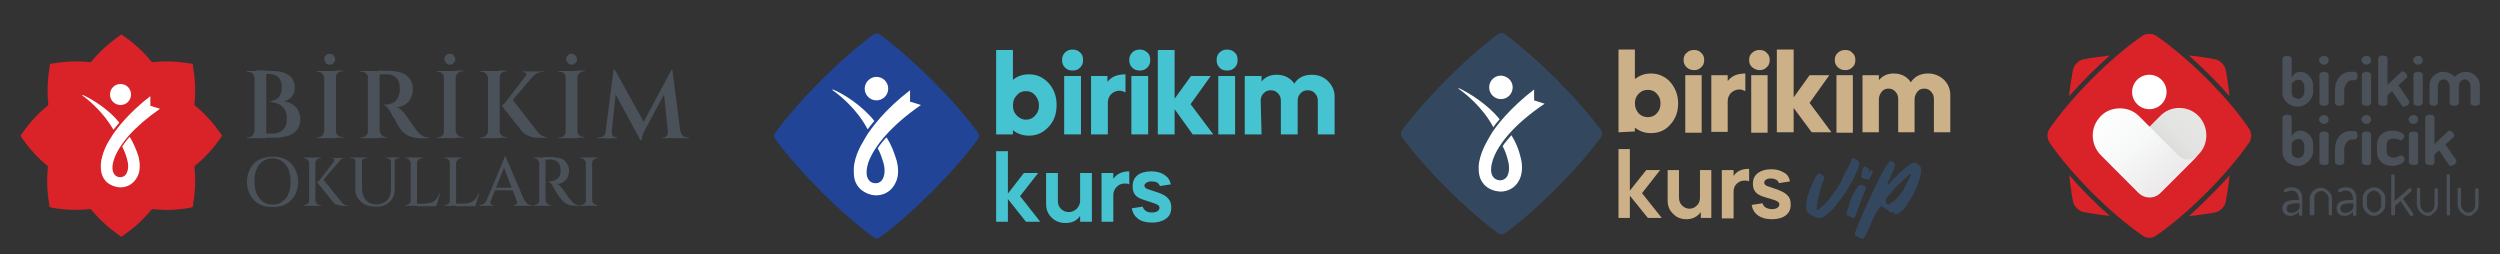<?xml version="1.0" encoding="utf-8"?>
<!-- Generator: Adobe Illustrator 22.1.0, SVG Export Plug-In . SVG Version: 6.00 Build 0)  -->
<svg version="1.1" id="Layer_1" xmlns="http://www.w3.org/2000/svg" xmlns:xlink="http://www.w3.org/1999/xlink" x="0px" y="0px"
	 viewBox="0 0 595.3 60.5" style="enable-background:new 0 0 595.3 60.5;" xml:space="preserve">
<rect x="0" y="0" width="595.3" height="60.5" fill="#333333" stroke="none"/>
<style type="text/css">
	.st0{clip-path:url(#SVGID_56_);fill:#4A5158;}
	.st1{clip-path:url(#SVGID_58_);fill:#4A5158;}
	.st2{clip-path:url(#SVGID_60_);fill:#4A5158;}
	.st3{clip-path:url(#SVGID_62_);fill:#4A5158;}
	.st4{clip-path:url(#SVGID_64_);fill:#4A5158;}
	.st5{clip-path:url(#SVGID_66_);fill:#4A5158;}
	.st6{clip-path:url(#SVGID_68_);fill:#4A5158;}
	.st7{clip-path:url(#SVGID_70_);fill:#4A5158;}
	.st8{clip-path:url(#SVGID_72_);fill:#4A5158;}
	.st9{clip-path:url(#SVGID_74_);fill:#4A5158;}
	.st10{clip-path:url(#SVGID_76_);fill:#4A5158;}
	.st11{clip-path:url(#SVGID_78_);fill:#4A5158;}
	.st12{clip-path:url(#SVGID_80_);fill:#4A5158;}
	.st13{clip-path:url(#SVGID_82_);fill:#4A5158;}
	.st14{clip-path:url(#SVGID_84_);fill:#4A5158;}
	.st15{clip-path:url(#SVGID_86_);fill:#DA2229;}
	.st16{clip-path:url(#SVGID_88_);fill:#FFFFFF;}
	.st17{clip-path:url(#SVGID_90_);fill:#FFFFFF;}
	.st18{clip-path:url(#SVGID_92_);fill:#FFFFFF;}
	.st19{clip-path:url(#SVGID_94_);fill:#214497;}
	.st20{clip-path:url(#SVGID_96_);fill:#FFFFFF;}
	.st21{clip-path:url(#SVGID_98_);fill:#FFFFFF;}
	.st22{clip-path:url(#SVGID_100_);fill:#FFFFFF;}
	.st23{clip-path:url(#SVGID_102_);fill:#46C3D1;}
	.st24{clip-path:url(#SVGID_104_);fill:#46C3D1;}
	.st25{clip-path:url(#SVGID_106_);fill:#46C3D1;}
	.st26{clip-path:url(#SVGID_108_);fill:#46C3D1;}
	.st27{clip-path:url(#SVGID_110_);fill:#46C3D1;}
	.st28{clip-path:url(#SVGID_112_);fill:#46C3D1;}
	.st29{clip-path:url(#SVGID_114_);fill:#46C3D1;}
	.st30{clip-path:url(#SVGID_116_);fill:#46C3D1;}
	.st31{clip-path:url(#SVGID_118_);fill:#46C3D1;}
	.st32{clip-path:url(#SVGID_119_);fill:#46C3D1;}
	.st33{clip-path:url(#SVGID_121_);fill:#46C3D1;}
	.st34{clip-path:url(#SVGID_123_);fill:#46C3D1;}
	.st35{clip-path:url(#SVGID_124_);fill:#46C3D1;}
	.st36{clip-path:url(#SVGID_125_);fill:#46C3D1;}
	.st37{clip-path:url(#SVGID_126_);fill:#33485F;}
	.st38{clip-path:url(#SVGID_127_);fill:#FFFFFF;}
	.st39{clip-path:url(#SVGID_128_);fill:#FFFFFF;}
	.st40{clip-path:url(#SVGID_129_);fill:#FFFFFF;}
	.st41{clip-path:url(#SVGID_130_);fill:#CCB088;}
	.st42{clip-path:url(#SVGID_131_);fill:#CCB088;}
	.st43{clip-path:url(#SVGID_132_);fill:#CCB088;}
	.st44{clip-path:url(#SVGID_133_);fill:#CCB088;}
	.st45{clip-path:url(#SVGID_134_);fill:#CCB088;}
	.st46{clip-path:url(#SVGID_135_);fill:#CCB088;}
	.st47{clip-path:url(#SVGID_136_);fill:#CCB088;}
	.st48{clip-path:url(#SVGID_137_);fill:#CCB088;}
	.st49{clip-path:url(#SVGID_138_);fill:#CCB088;}
	.st50{clip-path:url(#SVGID_139_);fill:#CCB088;}
	.st51{clip-path:url(#SVGID_140_);fill:#CCB088;}
	.st52{clip-path:url(#SVGID_141_);fill:#CCB088;}
	.st53{clip-path:url(#SVGID_142_);fill:#CCB088;}
	.st54{clip-path:url(#SVGID_143_);fill:#CCB088;}
	.st55{clip-path:url(#SVGID_144_);fill:#33485F;}
	.st56{clip-path:url(#SVGID_145_);fill:#33485F;}
	.st57{clip-path:url(#SVGID_146_);fill:#33485F;}
	.st58{clip-path:url(#SVGID_147_);fill:#4A5158;}
	.st59{clip-path:url(#SVGID_148_);fill:#4A5158;}
	.st60{clip-path:url(#SVGID_149_);fill:#4A5158;}
	.st61{clip-path:url(#SVGID_150_);fill:#4A5158;}
	.st62{clip-path:url(#SVGID_151_);fill:#4A5158;}
	.st63{clip-path:url(#SVGID_152_);fill:#4A5158;}
	.st64{clip-path:url(#SVGID_153_);fill:#4A5158;}
	.st65{clip-path:url(#SVGID_154_);fill:#4A5158;}
	.st66{clip-path:url(#SVGID_155_);fill:#4A5158;}
	.st67{clip-path:url(#SVGID_156_);fill:#4A5158;}
	.st68{clip-path:url(#SVGID_157_);fill:#4A5158;}
	.st69{clip-path:url(#SVGID_158_);fill:#4A5158;}
	.st70{clip-path:url(#SVGID_159_);fill:#4A5158;}
	.st71{clip-path:url(#SVGID_160_);fill:#4A5158;}
	.st72{clip-path:url(#SVGID_161_);fill:#4A5158;}
	.st73{clip-path:url(#SVGID_162_);fill:#4A5158;}
	.st74{clip-path:url(#SVGID_163_);fill:#4A5158;}
	.st75{clip-path:url(#SVGID_164_);fill:#4A5158;}
	.st76{clip-path:url(#SVGID_165_);fill:#4A5158;}
	.st77{clip-path:url(#SVGID_166_);fill:#4A5158;}
	.st78{clip-path:url(#SVGID_167_);fill:#4A5158;}
	.st79{clip-path:url(#SVGID_168_);fill:#4A5158;}
	.st80{clip-path:url(#SVGID_169_);fill:#DA2229;}
	.st81{clip-path:url(#SVGID_170_);fill:#DA2229;}
	.st82{clip-path:url(#SVGID_171_);fill:#DA2229;}
	.st83{clip-path:url(#SVGID_172_);fill:#DA2229;}
	.st84{clip-path:url(#SVGID_173_);fill:#DA2229;}
	.st85{clip-path:url(#SVGID_174_);fill:url(#SVGID_175_);}
	.st86{clip-path:url(#SVGID_176_);fill:#FFFFFF;}
	.st87{clip-path:url(#SVGID_177_);fill:url(#SVGID_178_);}
</style>
<g>
	<g>
		<defs>
			<rect id="SVGID_39_" x="4.8" y="8.3" width="159.2" height="48"/>
		</defs>
		<clipPath id="SVGID_56_">
			<use xlink:href="#SVGID_39_"  style="overflow:visible;"/>
		</clipPath>
		<path class="st0" d="M64.9,37.3c1.2,0,2.3,0.2,3.2,0.7c0.9,0.5,1.6,1.2,2.1,2.1c0.5,0.9,0.8,2,0.8,3.2c0,1.2-0.3,2.3-0.8,3.2
			c-0.5,0.9-1.2,1.6-2.1,2.1c-0.9,0.5-2,0.7-3.2,0.7c-1.2,0-2.3-0.2-3.2-0.7c-0.9-0.5-1.6-1.2-2.1-2.1c-0.5-0.9-0.8-2-0.8-3.2
			c0-1.2,0.3-2.3,0.8-3.2c0.5-0.9,1.2-1.6,2.1-2.1C62.6,37.6,63.7,37.3,64.9,37.3 M64.9,48.7c0.9,0,1.7-0.2,2.3-0.7
			c0.7-0.4,1.2-1.1,1.5-1.9c0.4-0.8,0.5-1.8,0.5-2.9s-0.2-2-0.5-2.9c-0.4-0.8-0.9-1.4-1.5-1.9c-0.7-0.4-1.4-0.7-2.3-0.7
			c-0.9,0-1.6,0.2-2.3,0.7c-0.7,0.4-1.2,1.1-1.5,1.9c-0.4,0.8-0.5,1.8-0.5,2.9s0.2,2,0.5,2.9c0.4,0.8,0.9,1.4,1.5,1.9
			C63.3,48.5,64,48.7,64.9,48.7"/>
	</g>
	<g>
		<defs>
			<rect id="SVGID_41_" x="4.8" y="8.3" width="159.2" height="48"/>
		</defs>
		<clipPath id="SVGID_58_">
			<use xlink:href="#SVGID_41_"  style="overflow:visible;"/>
		</clipPath>
		<path class="st1" d="M73.6,38.7L73.6,38.7c-0.1-0.3-0.2-0.5-0.4-0.7c-0.2-0.2-0.4-0.3-0.7-0.3h-0.2v-0.2h1.3L73.6,38.7L73.6,38.7z
			 M73.6,47.8V49h-1.3v-0.2h0.2c0.3,0,0.5-0.1,0.7-0.3C73.5,48.4,73.6,48.1,73.6,47.8L73.6,47.8L73.6,47.8z M75.1,49h-1.5V37.5h1.5
			V49z M75.1,38.7v-1.2h1.3v0.2h-0.1h-0.1c-0.3,0-0.5,0.1-0.7,0.3C75.2,38.2,75.1,38.5,75.1,38.7L75.1,38.7z M75.1,47.8L75.1,47.8
			c0.1,0.3,0.2,0.5,0.4,0.7c0.2,0.2,0.4,0.3,0.7,0.3h0.1h0.1V49h-1.3L75.1,47.8L75.1,47.8z M81.4,37.7l-4.9,5.7l-0.8,0l4.5-5.8
			L81.4,37.7L81.4,37.7z M76.8,42.5l4.5,5.6c0.2,0.3,0.5,0.4,0.7,0.6c0.2,0.1,0.5,0.2,0.9,0.2V49h-0.9c-0.1,0-0.3,0-0.5,0
			c-0.2,0-0.5-0.1-0.8-0.1c-0.3-0.1-0.5-0.2-0.8-0.3c-0.3-0.1-0.5-0.4-0.7-0.6c0,0-0.1-0.1-0.3-0.4c-0.2-0.2-0.4-0.5-0.7-0.9
			c-0.3-0.3-0.6-0.7-0.9-1.1c-0.3-0.4-0.6-0.7-0.9-1.1c-0.3-0.3-0.6-0.7-0.9-1.1L76.8,42.5z M82.5,37.5v0.1h-0.1
			c-0.4,0-0.7,0.1-1,0.2c-0.3,0.1-0.6,0.3-0.8,0.6l-1.1,0c0.1-0.2,0.2-0.4,0.1-0.5c-0.1-0.2-0.2-0.2-0.5-0.2H79v-0.1H82.5L82.5,37.5
			z"/>
	</g>
	<g>
		<defs>
			<rect id="SVGID_43_" x="4.8" y="8.3" width="159.2" height="48"/>
		</defs>
		<clipPath id="SVGID_60_">
			<use xlink:href="#SVGID_43_"  style="overflow:visible;"/>
		</clipPath>
		<path class="st2" d="M84.7,37.5v1h0c0-0.2-0.1-0.4-0.3-0.6c-0.2-0.2-0.4-0.2-0.6-0.2h-0.3v-0.2H84.7z M86.2,37.5v7.2
			c0,0.8,0.1,1.5,0.4,2.1c0.3,0.6,0.7,1.1,1.2,1.4c0.5,0.3,1.1,0.5,1.8,0.5c0.7,0,1.3-0.2,1.9-0.5s0.9-0.7,1.2-1.3
			c0.3-0.6,0.4-1.2,0.4-2v-7.4H94v7.4c0,0.9-0.2,1.6-0.5,2.3c-0.4,0.6-0.9,1.1-1.6,1.5c-0.7,0.4-1.5,0.5-2.4,0.5
			c-1,0-1.9-0.2-2.6-0.5c-0.7-0.4-1.3-0.9-1.7-1.5c-0.4-0.6-0.6-1.4-0.6-2.3v-7.4H86.2z M87.3,37.5v0.2H87c-0.2,0-0.4,0.1-0.6,0.2
			c-0.2,0.2-0.3,0.4-0.3,0.6h0v-1H87.3z M93.1,37.5v1h0c0-0.2-0.1-0.4-0.3-0.6c-0.2-0.2-0.4-0.2-0.6-0.2H92v-0.2H93.1z M95.1,37.5
			v0.2h-0.3c-0.2,0-0.4,0.1-0.6,0.2c-0.2,0.2-0.3,0.4-0.3,0.6h0v-1H95.1z"/>
	</g>
	<g>
		<defs>
			<rect id="SVGID_45_" x="4.8" y="8.3" width="159.2" height="48"/>
		</defs>
		<clipPath id="SVGID_62_">
			<use xlink:href="#SVGID_45_"  style="overflow:visible;"/>
		</clipPath>
		<path class="st3" d="M97.8,38.7L97.8,38.7c-0.1-0.3-0.2-0.5-0.4-0.7c-0.2-0.2-0.4-0.3-0.7-0.3h-0.2v-0.2h1.3V38.7L97.8,38.7z
			 M97.8,47.8V49h-1.3v-0.2h0.2c0.3,0,0.5-0.1,0.7-0.3C97.7,48.4,97.8,48.1,97.8,47.8L97.8,47.8z M99.3,49h-1.5V37.5h1.5V49z
			 M99.3,38.7v-1.2h1.3v0.2h-0.2c-0.3,0-0.5,0.1-0.7,0.3C99.4,38.2,99.3,38.5,99.3,38.7L99.3,38.7L99.3,38.7z M103.7,48.5l0.1,0.6
			h-4.6v-0.6H103.7z M104.8,46.1l-0.9,2.9H101l0.6-0.6c0.6,0,1-0.1,1.4-0.3c0.4-0.2,0.7-0.5,1-0.8c0.3-0.4,0.5-0.8,0.6-1.2
			C104.6,46.1,104.8,46.1,104.8,46.1z"/>
	</g>
	<g>
		<defs>
			<rect id="SVGID_47_" x="4.8" y="8.3" width="159.2" height="48"/>
		</defs>
		<clipPath id="SVGID_64_">
			<use xlink:href="#SVGID_47_"  style="overflow:visible;"/>
		</clipPath>
		<path class="st4" d="M107.2,38.7L107.2,38.7c-0.1-0.3-0.2-0.5-0.4-0.7c-0.2-0.2-0.4-0.3-0.7-0.3h-0.2v-0.2h1.3V38.7z M107.2,47.8
			V49h-1.3v-0.2h0.2c0.3,0,0.5-0.1,0.7-0.3C107,48.4,107.1,48.1,107.2,47.8L107.2,47.8z M108.6,49h-1.5V37.5h1.5V49z M108.6,38.7
			v-1.2h1.3v0.2h-0.2c-0.3,0-0.5,0.1-0.7,0.3C108.8,38.2,108.7,38.5,108.6,38.7L108.6,38.7L108.6,38.7z M113.1,48.5l0.1,0.6h-4.6
			v-0.6H113.1z M114.1,46.1l-0.9,2.9h-2.9l0.6-0.6c0.6,0,1-0.1,1.4-0.3c0.4-0.2,0.7-0.5,1-0.8c0.3-0.4,0.5-0.8,0.6-1.2
			C114,46.1,114.1,46.1,114.1,46.1z"/>
	</g>
	<g>
		<defs>
			<rect id="SVGID_49_" x="4.8" y="8.3" width="159.2" height="48"/>
		</defs>
		<clipPath id="SVGID_66_">
			<use xlink:href="#SVGID_49_"  style="overflow:visible;"/>
		</clipPath>
		<path class="st5" d="M116.8,47.8c-0.1,0.2-0.1,0.4,0,0.6c0.1,0.2,0.1,0.3,0.3,0.4c0.1,0.1,0.3,0.1,0.4,0.1h0.1V49h-3.4v-0.2h0.1
			c0.3,0,0.5-0.1,0.8-0.2c0.3-0.2,0.5-0.4,0.7-0.8C115.8,47.8,116.8,47.8,116.8,47.8z M120.4,37.3l0.1,1.4L116.4,49h-1.1l4.2-9.9
			c0,0,0.1-0.1,0.1-0.3c0.1-0.1,0.1-0.3,0.2-0.5c0.1-0.2,0.2-0.4,0.2-0.6c0.1-0.2,0.1-0.3,0.1-0.4L120.4,37.3L120.4,37.3z
			 M122.5,45.3h-5v-0.6h5V45.3z M120.4,37.3l5,11.7h-1.9l-3.7-9.6L120.4,37.3z M123.1,47.8h1.9c0.2,0.4,0.4,0.6,0.7,0.8
			c0.3,0.2,0.5,0.2,0.8,0.2h0.1V49h-4.2v-0.2h0.1c0.2,0,0.4-0.1,0.6-0.3C123.2,48.4,123.2,48.2,123.1,47.8"/>
	</g>
	<g>
		<defs>
			<rect id="SVGID_51_" x="4.8" y="8.3" width="159.2" height="48"/>
		</defs>
		<clipPath id="SVGID_68_">
			<use xlink:href="#SVGID_51_"  style="overflow:visible;"/>
		</clipPath>
		<path class="st6" d="M128.4,38.7L128.4,38.7c-0.1-0.3-0.2-0.5-0.4-0.7c-0.2-0.2-0.4-0.3-0.7-0.3h-0.2v-0.2h1.3V38.7z M128.4,47.8
			V49h-1.3v-0.2h0.2c0.3,0,0.5-0.1,0.7-0.3C128.3,48.4,128.4,48.1,128.4,47.8L128.4,47.8L128.4,47.8z M129.9,49h-1.5V37.5h1.5V49z
			 M132,37.5c0.5,0,1,0.1,1.4,0.2c0.4,0.1,0.8,0.3,1.1,0.6c0.3,0.3,0.5,0.6,0.7,1c0.2,0.4,0.3,0.8,0.3,1.3c0,0.5-0.1,1-0.3,1.5
			c-0.2,0.5-0.5,0.9-1,1.2c-0.4,0.3-0.9,0.5-1.5,0.5c0.2,0.1,0.5,0.3,0.7,0.5c0.2,0.3,0.4,0.5,0.6,0.7c0,0,0.1,0.1,0.2,0.3
			c0.1,0.2,0.3,0.4,0.5,0.7c0.2,0.3,0.4,0.6,0.6,0.9c0.2,0.3,0.4,0.5,0.6,0.7c0.2,0.3,0.4,0.5,0.6,0.7c0.2,0.2,0.4,0.3,0.7,0.4
			c0.2,0.1,0.5,0.2,0.8,0.2V49h-1.1c-0.5,0-1-0.1-1.4-0.2c-0.4-0.1-0.8-0.3-1.1-0.6c-0.3-0.2-0.5-0.5-0.8-0.8c0-0.1-0.1-0.2-0.3-0.4
			c-0.1-0.2-0.3-0.4-0.5-0.7c-0.2-0.3-0.3-0.5-0.5-0.8c-0.2-0.3-0.3-0.5-0.4-0.7s-0.2-0.3-0.2-0.4c-0.2-0.3-0.4-0.5-0.6-0.8
			c-0.2-0.2-0.5-0.4-0.8-0.4c0,0,0.1,0,0.2,0c0.1,0,0.3,0,0.5,0c0.3,0,0.6-0.1,0.9-0.2c0.3-0.1,0.6-0.3,0.9-0.5
			c0.3-0.3,0.5-0.6,0.6-1.1c0-0.1,0.1-0.2,0.1-0.4c0-0.2,0-0.3,0-0.5c0-0.8-0.2-1.3-0.6-1.8c-0.4-0.4-0.8-0.6-1.4-0.7
			c-0.3,0-0.5,0-0.8,0c-0.3,0-0.5,0-0.7,0h-0.3c0,0,0-0.1,0-0.2c0-0.1-0.1-0.2-0.1-0.4H132z M129.9,47.8L129.9,47.8
			c0,0.3,0.2,0.5,0.4,0.7s0.5,0.3,0.7,0.3h0.2V49h-1.3L129.9,47.8L129.9,47.8z"/>
	</g>
	<g>
		<defs>
			<rect id="SVGID_53_" x="4.8" y="8.3" width="159.2" height="48"/>
		</defs>
		<clipPath id="SVGID_70_">
			<use xlink:href="#SVGID_53_"  style="overflow:visible;"/>
		</clipPath>
		<path class="st7" d="M139.5,38.7L139.5,38.7c-0.1-0.3-0.2-0.5-0.4-0.7c-0.2-0.2-0.4-0.3-0.7-0.3h-0.2v-0.2h1.3L139.5,38.7
			L139.5,38.7z M139.5,47.8V49h-1.3v-0.2h0.2c0.3,0,0.5-0.1,0.7-0.3C139.4,48.4,139.5,48.1,139.5,47.8L139.5,47.8L139.5,47.8z
			 M141,49h-1.5V37.5h1.5V49z M141,38.7v-1.2h1.3v0.2h-0.2c-0.3,0-0.5,0.1-0.7,0.3C141.1,38.2,141,38.5,141,38.7L141,38.7z
			 M141,47.8L141,47.8c0.1,0.3,0.2,0.5,0.4,0.7s0.4,0.3,0.7,0.3h0.2V49H141L141,47.8L141,47.8z"/>
	</g>
	<g>
		<defs>
			<rect id="SVGID_55_" x="4.8" y="8.3" width="159.2" height="48"/>
		</defs>
		<clipPath id="SVGID_72_">
			<use xlink:href="#SVGID_55_"  style="overflow:visible;"/>
		</clipPath>
		<path class="st8" d="M60.6,18.5L60.6,18.5c-0.1-0.4-0.2-0.7-0.5-1c-0.3-0.3-0.6-0.4-1-0.4H59h-0.2v-0.2h1.8V18.5z M60.6,31.2v1.7
			h-1.8v-0.2H59h0.1c0.4,0,0.7-0.1,1-0.4C60.4,32,60.5,31.6,60.6,31.2L60.6,31.2z M63.4,32.9h-2.8v-16h2.8V32.9z M64.7,16.9
			c1.1,0,2.1,0.1,2.9,0.4c0.8,0.3,1.5,0.7,1.9,1.3s0.7,1.3,0.7,2.2c0,0.7-0.1,1.3-0.4,1.7c-0.3,0.5-0.6,0.9-1,1.1
			c-0.4,0.3-0.8,0.5-1.3,0.5c0.8,0.1,1.5,0.3,2.1,0.7c0.6,0.4,1.1,0.9,1.4,1.5c0.3,0.6,0.5,1.3,0.5,2.1c0,0.9-0.2,1.7-0.7,2.4
			c-0.5,0.7-1.2,1.2-2.1,1.5s-2,0.5-3.2,0.5h-2.3c0-0.3,0-0.6,0-1h1.6c0.7,0,1.3-0.1,1.9-0.4c0.5-0.3,0.9-0.7,1.2-1.2
			c0.3-0.5,0.4-1.2,0.4-2.1c0-0.7-0.1-1.3-0.4-1.8c-0.2-0.5-0.6-0.9-1-1.2c-0.4-0.3-0.9-0.5-1.4-0.6c-0.5-0.1-1-0.3-1.5-0.3
			c0.4,0,0.7-0.2,1.1-0.3c0.4-0.1,0.7-0.3,1-0.5c0.3-0.2,0.6-0.6,0.7-1c0.2-0.4,0.3-1,0.3-1.6c0-0.7-0.1-1.3-0.4-1.8
			c-0.2-0.5-0.6-0.8-1.1-1.1c-0.5-0.2-1-0.3-1.6-0.3h-2.7c0,0,0-0.1-0.1-0.2c0-0.1-0.1-0.4-0.2-0.7L64.7,16.9L64.7,16.9z"/>
	</g>
	<g>
		<defs>
			<rect id="SVGID_57_" x="4.8" y="8.3" width="159.2" height="48"/>
		</defs>
		<clipPath id="SVGID_74_">
			<use xlink:href="#SVGID_57_"  style="overflow:visible;"/>
		</clipPath>
		<path class="st9" d="M77.2,18.5L77.2,18.5c-0.1-0.4-0.2-0.7-0.5-1c-0.3-0.3-0.6-0.4-1-0.4h-0.3v-0.2h1.8V18.5z M77.2,31.2v1.7
			h-1.8v-0.2h0.3c0.4,0,0.7-0.1,1-0.4C77,32,77.1,31.6,77.2,31.2L77.2,31.2z M80,32.9h-2.8v-16H80V32.9z M78.5,15.4
			c-0.4,0-0.6-0.1-0.9-0.4c-0.2-0.3-0.4-0.6-0.4-0.9s0.1-0.7,0.4-0.9c0.2-0.3,0.5-0.4,0.9-0.4c0.4,0,0.7,0.1,0.9,0.4
			c0.3,0.3,0.4,0.6,0.4,0.9c0,0.4-0.1,0.7-0.4,0.9C79.2,15.3,78.9,15.4,78.5,15.4 M79.9,18.5v-1.7h1.8v0.2h-0.3
			c-0.4,0-0.7,0.1-1,0.4C80.1,17.8,80,18.1,79.9,18.5C80,18.5,79.9,18.5,79.9,18.5z M79.9,31.2L79.9,31.2c0.1,0.4,0.2,0.7,0.5,1
			c0.3,0.3,0.6,0.4,1,0.4h0.3v0.2h-1.8V31.2z"/>
	</g>
	<g>
		<defs>
			<rect id="SVGID_59_" x="4.8" y="8.3" width="159.2" height="48"/>
		</defs>
		<clipPath id="SVGID_76_">
			<use xlink:href="#SVGID_59_"  style="overflow:visible;"/>
		</clipPath>
		<path class="st10" d="M87.7,18.5L87.7,18.5c-0.1-0.4-0.2-0.7-0.5-1c-0.3-0.3-0.6-0.4-1-0.4H86h-0.2v-0.2h1.8V18.5z M87.7,31.2v1.7
			h-1.8v-0.2H86h0.1c0.4,0,0.7-0.1,1-0.4C87.5,32,87.6,31.6,87.7,31.2L87.7,31.2z M90.4,32.9h-2.8v-16h2.8V32.9z M93.2,16.9
			c0.7,0,1.3,0.1,2,0.3s1.2,0.4,1.6,0.8c0.5,0.4,0.8,0.8,1.1,1.3c0.3,0.5,0.4,1.2,0.4,1.9c0,0.7-0.1,1.3-0.4,2
			c-0.3,0.7-0.7,1.2-1.3,1.6c-0.6,0.4-1.3,0.7-2.1,0.7c0.4,0.1,0.8,0.4,1.2,0.8c0.4,0.4,0.7,0.7,0.9,1.1c0,0,0.1,0.2,0.3,0.4
			c0.2,0.3,0.4,0.6,0.7,1c0.3,0.4,0.5,0.8,0.8,1.1c0.3,0.4,0.5,0.7,0.7,1c0.3,0.4,0.6,0.7,0.9,1c0.3,0.3,0.6,0.4,0.9,0.6
			c0.3,0.1,0.7,0.2,1.1,0.2v0.2h-1.9c-0.8,0-1.5-0.1-2.1-0.3c-0.6-0.2-1.2-0.4-1.6-0.8c-0.5-0.3-0.9-0.8-1.2-1.3
			c-0.1-0.1-0.2-0.3-0.4-0.6c-0.2-0.3-0.4-0.6-0.5-0.9c-0.2-0.4-0.4-0.7-0.6-1c-0.2-0.3-0.4-0.6-0.5-0.9c-0.1-0.3-0.2-0.4-0.3-0.5
			c-0.2-0.4-0.5-0.8-0.8-1.1c-0.3-0.3-0.6-0.5-0.9-0.6c0,0,0.1,0,0.3,0c0.2,0,0.4,0,0.6,0c0.4,0,0.8-0.2,1.2-0.3
			c0.4-0.1,0.8-0.4,1.1-0.8c0.3-0.4,0.6-0.9,0.7-1.6c0-0.1,0.1-0.3,0.1-0.5s0-0.4,0-0.7c0-1.1-0.3-1.9-0.8-2.4
			c-0.5-0.5-1.1-0.8-1.9-0.9c-0.3,0-0.6,0-0.9,0h-0.8h-0.4c-0.1-0.3-0.2-0.6-0.2-0.9L93.2,16.9L93.2,16.9z M90.4,31.2L90.4,31.2
			c0.1,0.4,0.2,0.7,0.5,1c0.3,0.3,0.6,0.4,1,0.4h0.3v0.2h-1.8L90.4,31.2L90.4,31.2z"/>
	</g>
	<g>
		<defs>
			<rect id="SVGID_61_" x="4.8" y="8.3" width="159.2" height="48"/>
		</defs>
		<clipPath id="SVGID_78_">
			<use xlink:href="#SVGID_61_"  style="overflow:visible;"/>
		</clipPath>
		<path class="st11" d="M105.8,18.5L105.8,18.5c-0.1-0.4-0.2-0.7-0.5-1c-0.3-0.3-0.6-0.4-1-0.4H104v-0.2h1.8V18.5z M105.8,31.2v1.7
			H104v-0.2h0.3c0.4,0,0.7-0.1,1-0.4C105.6,32,105.7,31.6,105.8,31.2L105.8,31.2z M108.5,32.9h-2.8v-16h2.8V32.9z M107.1,15.4
			c-0.4,0-0.6-0.1-0.9-0.4c-0.2-0.3-0.4-0.6-0.4-0.9s0.1-0.7,0.4-0.9c0.2-0.3,0.5-0.4,0.9-0.4c0.4,0,0.7,0.1,0.9,0.4
			c0.3,0.3,0.4,0.6,0.4,0.9c0,0.4-0.1,0.7-0.4,0.9C107.8,15.3,107.5,15.4,107.1,15.4 M108.5,18.5v-1.7h1.8v0.2H110
			c-0.4,0-0.7,0.1-1,0.4C108.7,17.8,108.5,18.1,108.5,18.5C108.5,18.5,108.5,18.5,108.5,18.5z M108.5,31.2L108.5,31.2
			c0.1,0.4,0.2,0.7,0.5,1c0.3,0.3,0.6,0.4,1,0.4h0.3v0.2h-1.8V31.2z"/>
	</g>
	<g>
		<defs>
			<rect id="SVGID_63_" x="4.8" y="8.3" width="159.2" height="48"/>
		</defs>
		<clipPath id="SVGID_80_">
			<use xlink:href="#SVGID_63_"  style="overflow:visible;"/>
		</clipPath>
		<path class="st12" d="M116.2,18.5L116.2,18.5c-0.1-0.4-0.2-0.7-0.5-1c-0.3-0.3-0.6-0.4-1-0.4h-0.1h-0.2v-0.2h1.8V18.5z
			 M116.2,31.2v1.7h-1.8v-0.2h0.2h0.1c0.4,0,0.7-0.1,1-0.4C116,32,116.2,31.6,116.2,31.2L116.2,31.2z M119,32.9h-2.8v-16h2.8V32.9z
			 M118.9,18.5v-1.7h1.8v0.2h-0.3c-0.4,0-0.7,0.1-1,0.4C119.1,17.8,119,18.1,118.9,18.5C119,18.5,118.9,18.5,118.9,18.5z
			 M118.9,31.2L118.9,31.2c0.1,0.4,0.2,0.7,0.5,1c0.3,0.3,0.6,0.4,1,0.4h0.3v0.2h-1.8L118.9,31.2L118.9,31.2z M127.9,17l-6.9,8.1
			l-1.3,0.1L126,17H127.9z M121.8,23.4l6.2,8c0.3,0.4,0.7,0.7,1,0.9c0.4,0.2,0.8,0.3,1.2,0.3v0.2h-1.6c-0.2,0-0.4,0-0.8,0
			c-0.4,0-0.7-0.1-1.2-0.2c-0.4-0.1-0.9-0.3-1.3-0.5c-0.4-0.2-0.8-0.6-1.2-1c0-0.1-0.2-0.3-0.4-0.6c-0.2-0.3-0.5-0.7-0.9-1.1
			c-0.4-0.5-0.7-0.9-1.1-1.4c-0.4-0.5-0.7-1-1.1-1.4c-0.3-0.4-0.7-0.9-1.1-1.5L121.8,23.4z M129.5,16.9v0.2h-0.1
			c-0.5,0-1,0.1-1.4,0.3c-0.4,0.2-0.8,0.5-1.1,0.8l-1.7,0c0.2-0.3,0.2-0.5,0.1-0.7c-0.1-0.2-0.3-0.3-0.6-0.3h-0.2v-0.2H129.5
			L129.5,16.9z"/>
	</g>
	<g>
		<defs>
			<rect id="SVGID_65_" x="4.8" y="8.3" width="159.2" height="48"/>
		</defs>
		<clipPath id="SVGID_82_">
			<use xlink:href="#SVGID_65_"  style="overflow:visible;"/>
		</clipPath>
		<path class="st13" d="M134.8,18.5L134.8,18.5c-0.1-0.4-0.2-0.7-0.5-1c-0.3-0.3-0.6-0.4-1-0.4H133v-0.2h1.8V18.5z M134.8,31.2v1.7
			H133v-0.2h0.3c0.4,0,0.7-0.1,1-0.4C134.6,32,134.7,31.6,134.8,31.2L134.8,31.2z M137.5,32.9h-2.8v-16h2.8V32.9z M136.1,15.4
			c-0.4,0-0.6-0.1-0.9-0.4c-0.2-0.3-0.4-0.6-0.4-0.9s0.1-0.7,0.4-0.9c0.2-0.3,0.5-0.4,0.9-0.4s0.7,0.1,0.9,0.4
			c0.3,0.3,0.4,0.6,0.4,0.9c0,0.4-0.1,0.7-0.4,0.9C136.7,15.3,136.4,15.4,136.1,15.4 M137.4,18.5v-1.7h1.8v0.2H139
			c-0.4,0-0.7,0.1-1,0.4C137.7,17.8,137.5,18.1,137.4,18.5C137.5,18.5,137.4,18.5,137.4,18.5z M137.4,31.2L137.4,31.2
			c0.1,0.4,0.2,0.7,0.5,1c0.3,0.3,0.6,0.4,1,0.4h0.3v0.2h-1.8V31.2z"/>
	</g>
	<g>
		<defs>
			<rect id="SVGID_67_" x="4.8" y="8.3" width="159.2" height="48"/>
		</defs>
		<clipPath id="SVGID_84_">
			<use xlink:href="#SVGID_67_"  style="overflow:visible;"/>
		</clipPath>
		<path class="st14" d="M144.8,31.2v1.7h-2.5v-0.2h0.4c0.4,0,0.8-0.1,1.1-0.4s0.5-0.6,0.6-1.1C144.3,31.2,144.8,31.2,144.8,31.2z
			 M146.1,16.6h0.2l0.7,2l-1.5,14.4h-1.5L146.1,16.6z M145.7,31.6L145.7,31.6v0.1c0,0.2,0.1,0.5,0.3,0.7c0.2,0.2,0.4,0.3,0.6,0.3
			h0.3v0.2h-1.4v-1.3L145.7,31.6L145.7,31.6z M146.4,16.6l7.2,13l-1.1,3.8L145.8,21L146.4,16.6z M159.9,16.6l0.2,2.2l-6.5,12.1
			c-0.3,0.5-0.5,1-0.6,1.4c-0.1,0.4-0.2,0.7-0.2,1.1h-0.2l-0.7-1.8L159.9,16.6z M159,31.6h0.2v1.3h-1.4v-0.2h0.3
			c0.3,0,0.5-0.1,0.6-0.3c0.2-0.2,0.3-0.4,0.3-0.7L159,31.6L159,31.6L159,31.6z M160.1,16.6l2.1,16.3h-3l-1.2-11.6l1.9-4.7
			L160.1,16.6L160.1,16.6z M161.5,31.2h0.5c0.1,0.5,0.3,0.8,0.6,1.1s0.7,0.4,1.1,0.4h0.4v0.2h-2.5V31.2z"/>
	</g>
	<g>
		<defs>
			<rect id="SVGID_69_" x="4.8" y="8.3" width="159.2" height="48"/>
		</defs>
		<clipPath id="SVGID_86_">
			<use xlink:href="#SVGID_69_"  style="overflow:visible;"/>
		</clipPath>
		<path class="st15" d="M21.6,49.8l0.2,0.2c1.8,2.2,4,4.2,6.4,5.9l0.7,0.5l0.7-0.5c2.4-1.7,4.5-3.6,6.4-5.9l0.2-0.2l0.2,0
			c1.1,0.1,2.2,0.2,3.2,0.2c1.8,0,3.7-0.2,5.5-0.5l0.8-0.2l0.1-0.8c0.5-2.9,0.6-5.8,0.3-8.7l0-0.2l0.2-0.2c2.2-1.8,4.2-3.9,5.9-6.4
			l0.5-0.7l-0.5-0.7c-1.7-2.4-3.7-4.6-5.9-6.4l-0.2-0.2l0-0.2c0.3-2.9,0.2-5.8-0.3-8.7l-0.1-0.9l-0.8-0.1c-2.9-0.5-5.8-0.6-8.7-0.3
			l-0.2,0l-0.2-0.2c-1.8-2.2-3.9-4.2-6.4-5.9l-0.7-0.5l-0.7,0.5c-2.4,1.7-4.6,3.7-6.4,5.9l-0.2,0.2l-0.2,0c-2.8-0.3-5.8-0.2-8.7,0.3
			l-0.8,0.1l-0.1,0.9c-0.5,2.9-0.6,5.8-0.3,8.7l0,0.2l-0.2,0.2c-2.2,1.8-4.2,3.9-5.9,6.4l-0.5,0.7L5.3,33c1.7,2.4,3.7,4.6,5.9,6.4
			l0.2,0.2l0,0.2c-0.3,2.9-0.2,5.8,0.3,8.7l0.1,0.8l0.8,0.2c2.9,0.5,5.8,0.6,8.7,0.3L21.6,49.8z"/>
	</g>
	<g>
		<defs>
			<rect id="SVGID_71_" x="4.8" y="8.3" width="159.2" height="48"/>
		</defs>
		<clipPath id="SVGID_88_">
			<use xlink:href="#SVGID_71_"  style="overflow:visible;"/>
		</clipPath>
		<path class="st16" d="M31.2,22.5c0,1.4-1.1,2.5-2.5,2.5c-1.4,0-2.5-1.1-2.5-2.5c0-1.4,1.1-2.5,2.5-2.5
			C30.1,20,31.2,21.1,31.2,22.5"/>
	</g>
	<g>
		<defs>
			<rect id="SVGID_73_" x="4.8" y="8.3" width="159.2" height="48"/>
		</defs>
		<clipPath id="SVGID_90_">
			<use xlink:href="#SVGID_73_"  style="overflow:visible;"/>
		</clipPath>
		<path class="st17" d="M28.4,29.2c-2.6-3.3-6.7-5.7-8.7-6.6c0,0-0.1,0-0.1,0c0,0.1,0,0.2,0.1,0.2c1.5,1.1,5,4,7.3,8.1
			C27.5,30.3,27.9,29.8,28.4,29.2"/>
	</g>
	<g>
		<defs>
			<rect id="SVGID_75_" x="4.8" y="8.3" width="159.2" height="48"/>
		</defs>
		<clipPath id="SVGID_92_">
			<use xlink:href="#SVGID_75_"  style="overflow:visible;"/>
		</clipPath>
		<path class="st18" d="M30.9,32.6c-0.6,0.6-1.3,1.5-1.8,2.3c0.6,1.2,0.9,2,1.2,3.2c0.5,1.6,0.1,3.3-0.7,3.8
			c-0.6,0.4-1.5,0.4-2.1-0.1c-1.3-1.2-0.5-3.4-0.3-4c1.2-3.4,4.7-7.6,10.9-11.9l-2.3-0.7l0-2.3c-5.1,3.9-8.3,8-9.4,9.9
			c-0.6,0.9-2.2,3.5-2.4,6.4c0,0.7,0,1.4,0.2,2.1c0.2,0.8,0.7,1.7,1.5,2.3c0.7,0.5,1.6,0.9,2.7,1c1,0.1,3.2-0.2,4.4-2.7
			c0.6-1.3,0.6-2.8,0.2-4.6C32.4,35.5,31.8,34.1,30.9,32.6"/>
	</g>
</g>
<g>
	<g>
		<defs>
			<rect id="SVGID_37_" x="184.3" y="7.9" width="133.5" height="48.9"/>
		</defs>
		<clipPath id="SVGID_94_">
			<use xlink:href="#SVGID_37_"  style="overflow:visible;"/>
		</clipPath>
		<path class="st19" d="M208,56.5c-7.9-5.8-17.6-15.5-23.4-23.4c-0.3-0.4-0.3-1.1,0-1.5c5.8-7.9,15.6-17.6,23.4-23.4
			c0.4-0.3,1.1-0.3,1.5,0c7.9,5.8,17.6,15.5,23.4,23.4c0.3,0.4,0.3,1.1,0,1.5c-5.8,7.9-15.5,17.6-23.4,23.4
			C209.1,56.9,208.4,56.9,208,56.5"/>
	</g>
	<g>
		<defs>
			<rect id="SVGID_17_" x="184.3" y="7.9" width="133.5" height="48.9"/>
		</defs>
		<clipPath id="SVGID_96_">
			<use xlink:href="#SVGID_17_"  style="overflow:visible;"/>
		</clipPath>
		<path class="st20" d="M211.5,21.1c0,1.6-1.3,2.8-2.8,2.8c-1.6,0-2.8-1.3-2.8-2.8c0-1.5,1.3-2.8,2.8-2.8
			C210.2,18.3,211.5,19.5,211.5,21.1"/>
	</g>
	<g>
		<defs>
			<rect id="SVGID_16_" x="184.3" y="7.9" width="133.5" height="48.9"/>
		</defs>
		<clipPath id="SVGID_98_">
			<use xlink:href="#SVGID_16_"  style="overflow:visible;"/>
		</clipPath>
		<path class="st21" d="M208.2,28.8c-3-3.8-7.6-6.6-9.9-7.5c0,0-0.1,0-0.1,0c0,0.1,0,0.2,0.1,0.2c1.8,1.3,5.8,4.5,8.3,9.3
			C207.2,30,207.7,29.4,208.2,28.8"/>
	</g>
	<g>
		<defs>
			<rect id="SVGID_15_" x="184.3" y="7.9" width="133.5" height="48.9"/>
		</defs>
		<clipPath id="SVGID_100_">
			<use xlink:href="#SVGID_15_"  style="overflow:visible;"/>
		</clipPath>
		<path class="st22" d="M211.1,32.7c-0.7,0.7-1.5,1.7-2.1,2.6c0.7,1.3,1,2.3,1.4,3.6c0.5,1.8,0.2,3.7-0.8,4.4
			c-0.7,0.5-1.8,0.4-2.4-0.1c-1.5-1.3-0.6-3.9-0.4-4.6c1.4-3.8,5.4-8.7,12.5-13.6l-2.6-0.8l0-2.7c-5.8,4.4-9.4,9.1-10.7,11.4
			c-0.6,1.1-2.6,4-2.7,7.4c0,0.8,0,1.6,0.2,2.4c0.2,0.9,0.8,1.9,1.7,2.6c0.8,0.6,1.8,1.1,3.1,1.2c1.1,0.1,3.7-0.2,5-3.1
			c0.7-1.4,0.7-3.3,0.2-5.2C212.8,36,212.2,34.4,211.1,32.7"/>
	</g>
	<g>
		<defs>
			<rect id="SVGID_14_" x="184.3" y="7.9" width="133.5" height="48.9"/>
		</defs>
		<clipPath id="SVGID_102_">
			<use xlink:href="#SVGID_14_"  style="overflow:visible;"/>
		</clipPath>
		<polygon class="st23" points="237.2,52.8 237.2,36 240,36 240,46.1 243.8,41.2 247.2,41.2 242.9,46.7 247.7,52.8 244.3,52.8 
			240,47.4 240,52.8 		"/>
	</g>
	<g>
		<defs>
			<rect id="SVGID_13_" x="184.3" y="7.9" width="133.5" height="48.9"/>
		</defs>
		<clipPath id="SVGID_104_">
			<use xlink:href="#SVGID_13_"  style="overflow:visible;"/>
		</clipPath>
		<path class="st24" d="M249.1,48.6v-7.4h2.8v6.6c0,0.8,0.2,1.4,0.7,1.9c0.5,0.5,1.1,0.8,1.9,0.8c0.7,0,1.4-0.3,1.9-0.8
			c0.5-0.5,0.8-1.2,0.8-1.9v-6.6h2.8v11.6h-2.8v-1.4c-0.8,1.2-2,1.7-3.5,1.7c-1.3,0-2.4-0.4-3.3-1.3
			C249.5,50.9,249.1,49.9,249.1,48.6"/>
	</g>
	<g>
		<defs>
			<rect id="SVGID_12_" x="184.3" y="7.9" width="133.5" height="48.9"/>
		</defs>
		<clipPath id="SVGID_106_">
			<use xlink:href="#SVGID_12_"  style="overflow:visible;"/>
		</clipPath>
		<path class="st25" d="M265.1,41.2v1.4c0.8-1.2,2.1-1.8,3.8-1.8v3.1c-0.4-0.2-0.8-0.2-1.1-0.2c-0.8,0-1.4,0.3-1.9,0.8
			s-0.8,1.2-0.8,1.9v6.4h-2.8V41.2H265.1z"/>
	</g>
	<g>
		<defs>
			<rect id="SVGID_11_" x="184.3" y="7.9" width="133.5" height="48.9"/>
		</defs>
		<clipPath id="SVGID_108_">
			<use xlink:href="#SVGID_11_"  style="overflow:visible;"/>
		</clipPath>
		<path class="st26" d="M278.8,43.9l-2.6,0.4c-0.3-0.8-0.9-1.1-2-1.1c-0.5,0-0.9,0.1-1.2,0.3c-0.3,0.2-0.5,0.4-0.5,0.7
			c0,0.4,0.3,0.7,1,0.9l2.4,0.8c1.1,0.4,1.8,0.8,2.3,1.4c0.5,0.6,0.7,1.2,0.7,2.1c0,1.2-0.4,2.1-1.3,2.7c-0.8,0.6-2,0.9-3.3,0.9
			c-1.4,0-2.5-0.3-3.3-0.9c-0.8-0.6-1.3-1.4-1.5-2.5l2.6-0.4c0.1,0.4,0.4,0.8,0.7,1c0.4,0.3,0.9,0.4,1.5,0.4c0.5,0,1-0.1,1.3-0.3
			c0.3-0.2,0.5-0.5,0.5-0.8c0-0.5-0.4-0.8-1.3-1.1l-2.4-0.8c-1-0.3-1.7-0.7-2.1-1.2c-0.4-0.5-0.6-1.2-0.6-2c0-1.2,0.4-2.1,1.2-2.7
			s1.9-0.9,3.3-0.9c1.2,0,2.3,0.3,3,0.8C278.2,42.2,278.6,43,278.8,43.9"/>
	</g>
	<g>
		<defs>
			<rect id="SVGID_10_" x="184.3" y="7.9" width="133.5" height="48.9"/>
		</defs>
		<clipPath id="SVGID_110_">
			<use xlink:href="#SVGID_10_"  style="overflow:visible;"/>
		</clipPath>
		<path class="st27" d="M237.2,32V11.9h4V19c1.1-0.9,2.4-1.3,3.8-1.3c1.9,0,3.4,0.7,4.7,2.1c1.3,1.4,1.9,3.2,1.9,5.2
			c0,2.1-0.6,3.8-1.9,5.2c-1.3,1.4-2.8,2.1-4.7,2.1c-1.4,0-2.7-0.4-3.8-1.3V32L237.2,32L237.2,32z M244.3,21.7c-0.9,0-1.6,0.3-2.2,1
			c-0.6,0.6-0.9,1.4-0.9,2.4c0,1,0.3,1.8,0.9,2.4c0.6,0.6,1.3,1,2.2,1c0.9,0,1.6-0.3,2.2-1c0.6-0.6,0.9-1.4,0.9-2.4
			c0-0.9-0.3-1.7-0.9-2.4C245.9,22,245.2,21.7,244.3,21.7"/>
	</g>
	<g>
		<defs>
			<rect id="SVGID_9_" x="184.3" y="7.9" width="133.5" height="48.9"/>
		</defs>
		<clipPath id="SVGID_112_">
			<use xlink:href="#SVGID_9_"  style="overflow:visible;"/>
		</clipPath>
		<rect x="253.4" y="18.1" class="st28" width="4" height="13.9"/>
	</g>
	<g>
		<defs>
			<rect id="SVGID_8_" x="184.3" y="7.9" width="133.5" height="48.9"/>
		</defs>
		<clipPath id="SVGID_114_">
			<use xlink:href="#SVGID_8_"  style="overflow:visible;"/>
		</clipPath>
		<path class="st29" d="M263.7,18.1v1.4c0.9-1.2,2.3-1.8,4.3-1.8V22c-0.4-0.2-0.9-0.4-1.4-0.4c-0.8,0-1.5,0.3-2,0.8
			c-0.5,0.5-0.8,1.2-0.8,2V32h-4V18.1H263.7z"/>
	</g>
	<g>
		<defs>
			<rect id="SVGID_7_" x="184.3" y="7.9" width="133.5" height="48.9"/>
		</defs>
		<clipPath id="SVGID_116_">
			<use xlink:href="#SVGID_7_"  style="overflow:visible;"/>
		</clipPath>
		<rect x="269.4" y="18.1" class="st30" width="4" height="13.9"/>
	</g>
	<g>
		<defs>
			<rect id="SVGID_6_" x="184.3" y="7.9" width="133.5" height="48.9"/>
		</defs>
		<clipPath id="SVGID_118_">
			<use xlink:href="#SVGID_6_"  style="overflow:visible;"/>
		</clipPath>
		<polygon class="st31" points="275.7,32 275.7,11.9 279.7,11.9 279.7,23.5 283.6,18.1 288.3,18.1 283.5,24.8 288.9,32 284,32 
			279.7,26 279.7,32 		"/>
	</g>
	<g>
		<defs>
			<rect id="SVGID_5_" x="184.3" y="7.9" width="133.5" height="48.9"/>
		</defs>
		<clipPath id="SVGID_119_">
			<use xlink:href="#SVGID_5_"  style="overflow:visible;"/>
		</clipPath>
		<rect x="290.1" y="18.1" class="st32" width="4" height="13.9"/>
	</g>
	<g>
		<defs>
			<rect id="SVGID_4_" x="184.3" y="7.9" width="133.5" height="48.9"/>
		</defs>
		<clipPath id="SVGID_121_">
			<use xlink:href="#SVGID_4_"  style="overflow:visible;"/>
		</clipPath>
		<path class="st33" d="M300.4,32h-4V18.1h4v1.3c0.9-1.1,2.1-1.6,3.6-1.6c1.8,0,3.2,0.7,4.2,2.1c0.9-1.4,2.3-2.1,4.2-2.1
			c1.5,0,2.8,0.5,3.8,1.5c1,1,1.6,2.2,1.6,3.7V32h-4v-8c0-0.7-0.2-1.3-0.7-1.8c-0.4-0.5-1-0.7-1.7-0.7s-1.2,0.2-1.7,0.7
			c-0.5,0.5-0.7,1.1-0.7,1.8v8h-4v-8c0-0.7-0.2-1.3-0.7-1.8s-1-0.7-1.7-0.7c-0.7,0-1.2,0.2-1.7,0.7c-0.5,0.5-0.7,1.1-0.7,1.8
			L300.4,32L300.4,32z"/>
	</g>
	<g>
		<defs>
			<rect id="SVGID_3_" x="184.3" y="7.9" width="133.5" height="48.9"/>
		</defs>
		<clipPath id="SVGID_123_">
			<use xlink:href="#SVGID_3_"  style="overflow:visible;"/>
		</clipPath>
		<path class="st34" d="M269.6,16.1c-0.5-0.5-0.7-1.1-0.7-1.8c0-0.7,0.2-1.3,0.7-1.8c0.5-0.5,1.1-0.7,1.8-0.7c0.7,0,1.3,0.2,1.8,0.7
			c0.5,0.4,0.7,1,0.7,1.8c0,0.7-0.2,1.3-0.7,1.8c-0.5,0.5-1.1,0.7-1.8,0.7C270.7,16.8,270.1,16.6,269.6,16.1"/>
	</g>
	<g>
		<defs>
			<rect id="SVGID_2_" x="184.3" y="7.9" width="133.5" height="48.9"/>
		</defs>
		<clipPath id="SVGID_124_">
			<use xlink:href="#SVGID_2_"  style="overflow:visible;"/>
		</clipPath>
		<path class="st35" d="M253.6,16.1c-0.5-0.5-0.7-1.1-0.7-1.8c0-0.7,0.2-1.3,0.7-1.8c0.5-0.5,1.1-0.7,1.8-0.7c0.7,0,1.3,0.2,1.8,0.7
			c0.5,0.4,0.7,1,0.7,1.8c0,0.7-0.2,1.3-0.7,1.8c-0.5,0.5-1.1,0.7-1.8,0.7C254.7,16.8,254.1,16.6,253.6,16.1"/>
	</g>
	<g>
		<defs>
			<rect id="SVGID_1_" x="184.3" y="7.9" width="133.5" height="48.9"/>
		</defs>
		<clipPath id="SVGID_125_">
			<use xlink:href="#SVGID_1_"  style="overflow:visible;"/>
		</clipPath>
		<path class="st36" d="M290.4,16.1c-0.5-0.5-0.7-1.1-0.7-1.8c0-0.7,0.2-1.3,0.7-1.8c0.5-0.5,1.1-0.7,1.8-0.7c0.7,0,1.3,0.2,1.8,0.7
			c0.5,0.4,0.7,1,0.7,1.8c0,0.7-0.2,1.3-0.7,1.8c-0.5,0.5-1.1,0.7-1.8,0.7C291.5,16.8,290.8,16.6,290.4,16.1"/>
	</g>
</g>
<g>
	<g>
		<defs>
			<rect id="SVGID_34_" x="333.6" y="7.9" width="130.9" height="48.9"/>
		</defs>
		<clipPath id="SVGID_126_">
			<use xlink:href="#SVGID_34_"  style="overflow:visible;"/>
		</clipPath>
		<path class="st37" d="M356.8,55.6c-7.7-5.7-17.3-15.2-23-23c-0.3-0.4-0.3-1.1,0-1.5c5.7-7.7,15.2-17.3,23-23
			c0.4-0.3,1.1-0.3,1.5,0c7.7,5.7,17.3,15.2,23,23c0.3,0.4,0.3,1.1,0,1.5c-5.7,7.7-15.2,17.3-23,23
			C357.8,55.9,357.2,55.9,356.8,55.6"/>
	</g>
	<g>
		<defs>
			<rect id="SVGID_33_" x="333.6" y="7.9" width="130.9" height="48.9"/>
		</defs>
		<clipPath id="SVGID_127_">
			<use xlink:href="#SVGID_33_"  style="overflow:visible;"/>
		</clipPath>
		<path class="st38" d="M360.2,20.8c0,1.5-1.2,2.8-2.8,2.8c-1.5,0-2.8-1.2-2.8-2.8c0-1.5,1.2-2.8,2.8-2.8
			C359,18.1,360.2,19.3,360.2,20.8"/>
	</g>
	<g>
		<defs>
			<rect id="SVGID_32_" x="333.6" y="7.9" width="130.9" height="48.9"/>
		</defs>
		<clipPath id="SVGID_128_">
			<use xlink:href="#SVGID_32_"  style="overflow:visible;"/>
		</clipPath>
		<path class="st39" d="M357.1,28.4c-3-3.7-7.5-6.4-9.7-7.4c0,0-0.1,0-0.1,0c0,0.1,0,0.2,0.1,0.2c1.7,1.2,5.7,4.4,8.2,9.1
			C356,29.6,356.6,29,357.1,28.4"/>
	</g>
	<g>
		<defs>
			<rect id="SVGID_31_" x="333.6" y="7.9" width="130.9" height="48.9"/>
		</defs>
		<clipPath id="SVGID_129_">
			<use xlink:href="#SVGID_31_"  style="overflow:visible;"/>
		</clipPath>
		<path class="st40" d="M359.9,32.2c-0.6,0.7-1.5,1.7-2.1,2.6c0.7,1.3,1,2.3,1.3,3.5c0.5,1.8,0.2,3.7-0.8,4.3
			c-0.7,0.5-1.7,0.4-2.4-0.1c-1.5-1.3-0.6-3.8-0.4-4.5c1.3-3.8,5.3-8.6,12.3-13.3l-2.5-0.8l0-2.6c-5.7,4.4-9.3,8.9-10.5,11.1
			c-0.6,1.1-2.5,4-2.7,7.2c0,0.8,0,1.6,0.2,2.3c0.2,0.9,0.8,1.9,1.7,2.6c0.8,0.6,1.8,1,3,1.1c1.1,0.1,3.6-0.2,4.9-3
			c0.6-1.4,0.7-3.2,0.2-5.1C361.6,35.4,360.9,33.8,359.9,32.2"/>
	</g>
	<g>
		<defs>
			<rect id="SVGID_30_" x="333.6" y="7.9" width="130.9" height="48.9"/>
		</defs>
		<clipPath id="SVGID_130_">
			<use xlink:href="#SVGID_30_"  style="overflow:visible;"/>
		</clipPath>
		<polygon class="st41" points="385.4,51.9 385.4,35.5 388.1,35.5 388.1,45.4 392,40.5 395.3,40.5 391,46 395.7,51.9 392.4,51.9 
			388.1,46.6 388.1,51.9 		"/>
	</g>
	<g>
		<defs>
			<rect id="SVGID_29_" x="333.6" y="7.9" width="130.9" height="48.9"/>
		</defs>
		<clipPath id="SVGID_131_">
			<use xlink:href="#SVGID_29_"  style="overflow:visible;"/>
		</clipPath>
		<path class="st42" d="M397.1,47.8v-7.3h2.7V47c0,0.7,0.2,1.4,0.7,1.9c0.5,0.5,1.1,0.8,1.8,0.8c0.7,0,1.3-0.3,1.8-0.8
			c0.5-0.5,0.7-1.1,0.7-1.9v-6.5h2.7v11.4H405v-1.4c-0.8,1.1-2,1.7-3.4,1.7c-1.3,0-2.4-0.4-3.2-1.3C397.5,50.1,397.1,49,397.1,47.8"
			/>
	</g>
	<g>
		<defs>
			<rect id="SVGID_28_" x="333.6" y="7.9" width="130.9" height="48.9"/>
		</defs>
		<clipPath id="SVGID_132_">
			<use xlink:href="#SVGID_28_"  style="overflow:visible;"/>
		</clipPath>
		<path class="st43" d="M412.8,40.5v1.4c0.8-1.2,2-1.7,3.7-1.7v3c-0.4-0.2-0.7-0.2-1.1-0.2c-0.8,0-1.4,0.3-1.9,0.8
			c-0.5,0.5-0.7,1.1-0.7,1.9v6.3H410V40.5H412.8z"/>
	</g>
	<g>
		<defs>
			<rect id="SVGID_27_" x="333.6" y="7.9" width="130.9" height="48.9"/>
		</defs>
		<clipPath id="SVGID_133_">
			<use xlink:href="#SVGID_27_"  style="overflow:visible;"/>
		</clipPath>
		<path class="st44" d="M426.2,43.2l-2.6,0.4c-0.2-0.7-0.9-1.1-2-1.1c-0.5,0-0.8,0.1-1.1,0.3c-0.3,0.2-0.4,0.4-0.4,0.7
			c0,0.4,0.3,0.7,1,0.9l2.3,0.8c1,0.4,1.8,0.8,2.3,1.4c0.5,0.5,0.7,1.2,0.7,2.1c0,1.2-0.4,2-1.2,2.6c-0.8,0.6-1.9,0.9-3.3,0.9
			s-2.4-0.3-3.3-0.9c-0.8-0.6-1.3-1.4-1.5-2.5l2.6-0.4c0.1,0.4,0.3,0.7,0.7,1c0.4,0.2,0.9,0.4,1.5,0.4c0.5,0,1-0.1,1.3-0.3
			s0.5-0.5,0.5-0.8c0-0.5-0.4-0.8-1.3-1.1l-2.3-0.7c-1-0.3-1.7-0.7-2.1-1.2c-0.4-0.5-0.6-1.1-0.6-1.9c0-1.2,0.4-2,1.2-2.6
			c0.8-0.6,1.9-0.9,3.2-0.9c1.2,0,2.2,0.3,3,0.8C425.6,41.5,426.1,42.3,426.2,43.2"/>
	</g>
	<g>
		<defs>
			<rect id="SVGID_26_" x="333.6" y="7.9" width="130.9" height="48.9"/>
		</defs>
		<clipPath id="SVGID_134_">
			<use xlink:href="#SVGID_26_"  style="overflow:visible;"/>
		</clipPath>
		<path class="st45" d="M385.4,31.5V11.8h3.9v7c1.1-0.8,2.3-1.3,3.8-1.3c1.8,0,3.4,0.7,4.6,2c1.2,1.4,1.9,3.1,1.9,5.1
			c0,2-0.6,3.7-1.9,5.1c-1.2,1.4-2.8,2-4.6,2c-1.4,0-2.6-0.4-3.8-1.3v0.9L385.4,31.5L385.4,31.5z M392.4,21.4
			c-0.9,0-1.6,0.3-2.2,0.9c-0.6,0.6-0.9,1.4-0.9,2.3c0,0.9,0.3,1.7,0.9,2.4c0.6,0.6,1.3,0.9,2.2,0.9c0.8,0,1.6-0.3,2.1-0.9
			c0.6-0.6,0.9-1.4,0.9-2.4c0-0.9-0.3-1.7-0.9-2.3C394,21.7,393.3,21.4,392.4,21.4"/>
	</g>
	<g>
		<defs>
			<rect id="SVGID_25_" x="333.6" y="7.9" width="130.9" height="48.9"/>
		</defs>
		<clipPath id="SVGID_135_">
			<use xlink:href="#SVGID_25_"  style="overflow:visible;"/>
		</clipPath>
		<rect x="401.3" y="17.9" class="st46" width="3.9" height="13.7"/>
	</g>
	<g>
		<defs>
			<rect id="SVGID_24_" x="333.6" y="7.9" width="130.9" height="48.9"/>
		</defs>
		<clipPath id="SVGID_136_">
			<use xlink:href="#SVGID_24_"  style="overflow:visible;"/>
		</clipPath>
		<path class="st47" d="M411.4,17.9v1.4c0.9-1.2,2.3-1.8,4.2-1.8v4.2c-0.4-0.2-0.9-0.4-1.4-0.4c-0.8,0-1.4,0.3-2,0.8
			c-0.5,0.5-0.8,1.2-0.8,2v7.3h-3.9V17.9H411.4z"/>
	</g>
	<g>
		<defs>
			<rect id="SVGID_23_" x="333.6" y="7.9" width="130.9" height="48.9"/>
		</defs>
		<clipPath id="SVGID_137_">
			<use xlink:href="#SVGID_23_"  style="overflow:visible;"/>
		</clipPath>
		<rect x="417" y="17.9" class="st48" width="3.9" height="13.7"/>
	</g>
	<g>
		<defs>
			<rect id="SVGID_22_" x="333.6" y="7.9" width="130.9" height="48.9"/>
		</defs>
		<clipPath id="SVGID_138_">
			<use xlink:href="#SVGID_22_"  style="overflow:visible;"/>
		</clipPath>
		<polygon class="st49" points="423.1,31.5 423.1,11.8 427.1,11.8 427.1,23.2 430.9,17.9 435.6,17.9 430.9,24.5 436.1,31.5 
			431.4,31.5 427.1,25.7 427.1,31.5 		"/>
	</g>
	<g>
		<defs>
			<rect id="SVGID_21_" x="333.6" y="7.9" width="130.9" height="48.9"/>
		</defs>
		<clipPath id="SVGID_139_">
			<use xlink:href="#SVGID_21_"  style="overflow:visible;"/>
		</clipPath>
		<rect x="437.3" y="17.9" class="st50" width="3.9" height="13.7"/>
	</g>
	<g>
		<defs>
			<rect id="SVGID_20_" x="333.6" y="7.9" width="130.9" height="48.9"/>
		</defs>
		<clipPath id="SVGID_140_">
			<use xlink:href="#SVGID_20_"  style="overflow:visible;"/>
		</clipPath>
		<path class="st51" d="M447.4,31.5h-3.9V17.9h3.9v1.2c0.9-1.1,2.1-1.6,3.5-1.6c1.8,0,3.2,0.7,4.1,2.1c0.9-1.4,2.3-2.1,4.1-2.1
			c1.5,0,2.7,0.5,3.8,1.5c1,1,1.5,2.2,1.5,3.6v8.9h-3.9v-7.9c0-0.7-0.2-1.3-0.7-1.8c-0.4-0.5-1-0.7-1.6-0.7c-0.6,0-1.2,0.2-1.6,0.7
			c-0.4,0.5-0.7,1.1-0.7,1.8v7.9H452v-7.9c0-0.7-0.2-1.3-0.7-1.8c-0.4-0.5-1-0.7-1.6-0.7s-1.2,0.2-1.6,0.7c-0.4,0.5-0.7,1.1-0.7,1.8
			L447.4,31.5L447.4,31.5z"/>
	</g>
	<g>
		<defs>
			<rect id="SVGID_19_" x="333.6" y="7.9" width="130.9" height="48.9"/>
		</defs>
		<clipPath id="SVGID_141_">
			<use xlink:href="#SVGID_19_"  style="overflow:visible;"/>
		</clipPath>
		<path class="st52" d="M417.2,16c-0.5-0.5-0.7-1-0.7-1.7s0.2-1.3,0.7-1.7c0.5-0.5,1.1-0.7,1.8-0.7c0.7,0,1.3,0.2,1.7,0.7
			c0.5,0.4,0.7,1,0.7,1.7c0,0.7-0.2,1.3-0.7,1.7c-0.5,0.5-1,0.7-1.7,0.7C418.3,16.7,417.7,16.4,417.2,16"/>
	</g>
	<g>
		<defs>
			<rect id="SVGID_18_" x="333.6" y="7.9" width="130.9" height="48.9"/>
		</defs>
		<clipPath id="SVGID_142_">
			<use xlink:href="#SVGID_18_"  style="overflow:visible;"/>
		</clipPath>
		<path class="st53" d="M401.6,16c-0.5-0.5-0.7-1-0.7-1.7s0.2-1.3,0.7-1.7c0.5-0.5,1.1-0.7,1.8-0.7c0.7,0,1.3,0.2,1.7,0.7
			c0.5,0.4,0.7,1,0.7,1.7c0,0.7-0.2,1.3-0.7,1.7c-0.5,0.5-1,0.7-1.7,0.7C402.6,16.7,402,16.4,401.6,16"/>
	</g>
	<g>
		<defs>
			<rect id="SVGID_77_" x="333.6" y="7.9" width="130.9" height="48.9"/>
		</defs>
		<clipPath id="SVGID_143_">
			<use xlink:href="#SVGID_77_"  style="overflow:visible;"/>
		</clipPath>
		<path class="st54" d="M437.6,16c-0.5-0.5-0.7-1-0.7-1.7s0.2-1.3,0.7-1.7c0.5-0.5,1.1-0.7,1.8-0.7c0.7,0,1.3,0.2,1.7,0.7
			c0.5,0.4,0.7,1,0.7,1.7c0,0.7-0.2,1.3-0.7,1.7c-0.5,0.5-1,0.7-1.7,0.7C438.6,16.7,438,16.4,437.6,16"/>
	</g>
	<g>
		<defs>
			<rect id="SVGID_79_" x="333.6" y="7.9" width="130.9" height="48.9"/>
		</defs>
		<clipPath id="SVGID_144_">
			<use xlink:href="#SVGID_79_"  style="overflow:visible;"/>
		</clipPath>
		<path class="st55" d="M439.2,41.5c0.5-1,1-1.9,1.5-2.9c0.1-0.1,0.1-0.2,0.1-0.3c0-0.1,0.1-0.2,0.1-0.3c0.1-0.2,0.1-0.4,0.2-0.4
			c0.1,0,0.2,0,0.4,0.1c0.2,0.1,0.3,0.2,0.5,0.3c0.1,0.1,0.3,0.2,0.4,0.3c0.2,0.1,0.3,0.3,0.3,0.6c0,0.1,0,0.3,0,0.4
			c0,0.1-0.1,0.3-0.1,0.4c-0.1,0.3-0.2,0.6-0.4,1c-0.1,0.3-0.3,0.6-0.4,0.9c-1.4,3-3.2,5.7-5.4,8.2c-0.2,0.2-0.5,0.5-0.7,0.7
			c-0.3,0.2-0.5,0.4-0.8,0.7c-0.1,0.1-0.2,0.2-0.3,0.2c-0.1,0.1-0.2,0.1-0.3,0.2c-0.7,0.4-1.3,0.4-2,0.1c-0.2-0.1-0.4-0.2-0.5-0.3
			c-0.2-0.1-0.3-0.2-0.5-0.2c-0.4-0.2-0.7-0.4-0.9-0.7c-0.2-0.3-0.3-0.7-0.3-1.1v-0.3c0-0.2,0-0.4,0-0.6c0.1-0.4,0.1-0.8,0.2-1.2
			c0.2-0.9,0.5-1.7,0.8-2.5s0.7-1.6,1.1-2.4c0.1-0.2,0.2-0.3,0.3-0.5c0.1-0.1,0.2-0.3,0.3-0.4c0.2-0.2,0.4-0.3,0.6-0.1
			c0.1,0,0.1,0.1,0.2,0.1c0.1,0,0.1,0.1,0.2,0.1c0.2,0.1,0.3,0.2,0.4,0.3c0.1,0.1,0.2,0.1,0.2,0.2c0,0.1,0,0.2,0,0.3
			c0,0.1-0.1,0.3-0.2,0.5c-0.4,1-0.7,2-0.9,3c-0.3,1-0.5,2-0.7,3.1v0c0,0.2,0,0.3,0,0.5s0,0.3,0,0.5c0.2,0,0.3,0,0.5-0.1
			s0.2-0.2,0.3-0.3c0.4-0.4,0.9-0.8,1.3-1.2c0.4-0.4,0.8-0.8,1.1-1.3c1-1.3,1.9-2.6,2.7-3.9C438.7,42.4,438.9,41.9,439.2,41.5"/>
	</g>
	<g>
		<defs>
			<rect id="SVGID_81_" x="333.6" y="7.9" width="130.9" height="48.9"/>
		</defs>
		<clipPath id="SVGID_145_">
			<use xlink:href="#SVGID_81_"  style="overflow:visible;"/>
		</clipPath>
		<path class="st56" d="M439.7,50.6c0-0.1,0-0.1,0.1-0.2c0-0.1,0-0.2,0.1-0.3c0.2-0.7,0.4-1.4,0.6-2c0.2-0.7,0.5-1.3,0.8-1.9
			c0.2-0.3,0.3-0.6,0.5-0.9s0.4-0.6,0.6-0.8c0.2-0.3,0.4-0.4,0.6-0.5c0.2,0,0.4,0,0.7,0.2c0.2,0.1,0.3,0.2,0.4,0.2
			c0.1,0.1,0.2,0.1,0.2,0.2c0,0.1,0,0.2,0,0.3c0,0.1-0.1,0.3-0.2,0.5c-0.2,0.6-0.5,1.2-0.7,1.8c-0.3,0.6-0.5,1.2-0.7,1.8
			c-0.2,0.4-0.4,0.9-0.5,1.3c-0.2,0.4-0.3,0.9-0.5,1.3c-0.1,0.2-0.2,0.3-0.4,0.3c-0.2-0.1-0.4-0.1-0.5-0.2s-0.3-0.1-0.5-0.2
			c-0.2-0.1-0.4-0.2-0.4-0.3C439.7,51.1,439.7,50.9,439.7,50.6 M443.3,41.4c0-0.2,0.1-0.5,0.1-0.7c0-0.2,0.1-0.5,0.3-0.7
			c0.1-0.1,0.1-0.2,0.2-0.3c0.1-0.1,0.2,0,0.4,0.1c0.1,0,0.1,0.1,0.2,0.1s0.1,0.1,0.2,0.1c0.2,0.1,0.3,0.1,0.3,0.2c0,0,0,0.2,0,0.4
			v0.2c0,0,0,0.1,0,0.1c0,0,0,0.1,0,0.1c0,0,0,0,0.1,0c0,0,0.1,0,0.1-0.1c0,0,0.1-0.1,0.1-0.1c0,0,0-0.1,0-0.1
			c0-0.1,0.1-0.1,0.1-0.2c0-0.1,0.1-0.1,0.1-0.1c0.1,0,0.2,0.1,0.3,0.2c0.1,0.1,0.1,0.2,0.1,0.3c0,0.2,0,0.3-0.1,0.4
			c-0.1,0.2-0.2,0.4-0.3,0.6c-0.1,0.2-0.2,0.4-0.3,0.6c-0.2,0.3-0.4,0.4-0.7,0.2c-0.1-0.1-0.2-0.1-0.3-0.1c-0.1,0-0.2,0-0.3-0.1
			c-0.2-0.1-0.3-0.1-0.4-0.1c-0.1,0-0.2-0.1-0.2-0.2c-0.1-0.1-0.1-0.1-0.1-0.2C443.4,41.7,443.3,41.6,443.3,41.4"/>
	</g>
	<g>
		<defs>
			<rect id="SVGID_83_" x="333.6" y="7.9" width="130.9" height="48.9"/>
		</defs>
		<clipPath id="SVGID_146_">
			<use xlink:href="#SVGID_83_"  style="overflow:visible;"/>
		</clipPath>
		<path class="st57" d="M457.5,40.7c0,0.2-0.1,0.4-0.1,0.6c0,0.2-0.1,0.4-0.1,0.6c-0.3,1.1-0.7,2.1-1.1,3.1c-0.4,1-0.9,1.9-1.5,2.8
			c-0.3,0.4-0.5,0.9-0.8,1.3c-0.3,0.4-0.7,0.8-1,1.1c-0.3,0.2-0.6,0.4-0.9,0.6c-0.1,0.1-0.2,0.1-0.3,0.1c-0.1,0-0.2,0-0.3,0.1
			c-0.2,0-0.3-0.1-0.3-0.3c0-0.1,0-0.1-0.1-0.2c-0.1,0-0.1,0-0.2,0c-0.1,0.1-0.3,0.2-0.4,0.1s-0.3-0.1-0.4-0.2
			c-0.3-0.2-0.6-0.4-0.9-0.6c-0.3-0.2-0.6-0.4-0.9-0.6c-0.1-0.1-0.2-0.1-0.3-0.1c-0.1,0-0.1,0.1-0.2,0.2c-0.3,0.4-0.6,0.8-0.9,1.3
			c-0.3,0.4-0.5,0.9-0.7,1.3c-0.3,0.7-0.6,1.4-0.9,2.1c-0.3,0.7-0.6,1.4-1,2.1c-0.1,0.2-0.2,0.4-0.3,0.5c-0.1,0.1-0.1,0.2-0.2,0.2
			c-0.1,0-0.2,0-0.3,0c-0.1,0-0.3-0.1-0.6-0.2c-0.2-0.1-0.3-0.1-0.4-0.2c-0.1-0.1-0.3-0.1-0.4-0.2c-0.2-0.1-0.3-0.2-0.3-0.4
			c0-0.1,0-0.2,0-0.3c0-0.1,0-0.2,0.1-0.3c0.1-0.3,0.2-0.7,0.4-1c0.1-0.3,0.3-0.7,0.4-1c0.8-2,1.7-3.9,2.6-5.9
			c0.9-1.9,1.8-3.9,2.8-5.8c0.2-0.4,0.5-0.8,0.7-1.2c0.2-0.4,0.5-0.8,0.8-1.2c0.2-0.3,0.3-0.4,0.4-0.6c0.1-0.1,0.2-0.2,0.3-0.2
			c0.1,0,0.2,0.1,0.4,0.2c0.1,0.1,0.3,0.2,0.5,0.4c0,0,0.1,0.1,0.1,0.1c0.1,0.1,0.1,0.2,0.1,0.3c0,0.1,0,0.1-0.1,0.2
			c-0.2,0.2-0.3,0.4-0.2,0.7c0,0.1,0,0.2-0.1,0.3c0,0.1-0.1,0.2-0.1,0.2c-0.2,0.4-0.4,0.9-0.6,1.3c-0.2,0.4-0.4,0.9-0.6,1.3
			c0,0.1-0.1,0.2-0.1,0.3c0,0.1-0.1,0.2-0.1,0.3c0,0.1,0,0.1,0.1,0.1c0,0,0.1,0,0.1,0c0.1-0.1,0.1-0.1,0.2-0.2
			c0.1-0.1,0.1-0.1,0.2-0.2c0.5-0.5,1-1.1,1.5-1.6c0.5-0.5,1-1,1.6-1.5c0.3-0.2,0.5-0.5,0.8-0.7c0.3-0.2,0.5-0.4,0.8-0.6
			c0.1,0,0.1-0.1,0.2-0.1c0.1-0.1,0.1-0.1,0.2-0.1c0.3-0.2,0.6-0.3,0.8-0.3c0.2,0,0.4,0.1,0.8,0.4c0.1,0.1,0.2,0.2,0.3,0.2
			c0.1,0.1,0.2,0.1,0.3,0.2C457.3,39.9,457.5,40.2,457.5,40.7 M449.6,48.7c0.1,0,0.2-0.1,0.3-0.1c0.1-0.1,0.2-0.1,0.3-0.2
			c0.3-0.2,0.7-0.4,1-0.7c0.3-0.3,0.6-0.6,0.8-0.8c0.6-0.7,1.1-1.4,1.5-2.2c0.4-0.8,0.8-1.6,1.2-2.4c0.1-0.1,0.1-0.3,0.2-0.4
			c0.1-0.1,0.1-0.3,0.1-0.5c-0.2,0-0.3,0.1-0.4,0.2c-0.1,0.1-0.2,0.2-0.3,0.3c-1,0.8-1.9,1.7-2.7,2.5c-0.8,0.9-1.6,1.8-2.4,2.7
			c0,0.1-0.1,0.1-0.1,0.2c-0.1,0.1-0.1,0.1-0.1,0.2c0,0.1,0,0.2,0,0.3s0.1,0.3,0.1,0.4c0.1,0.1,0.1,0.2,0.2,0.3
			c0.1,0.1,0.2,0.2,0.3,0.2h0C449.5,48.6,449.5,48.6,449.6,48.7C449.5,48.7,449.5,48.7,449.6,48.7"/>
	</g>
</g>
<g>
	<g>
		<g>
			<defs>
				<rect id="SVGID_54_" x="487.5" y="8.1" width="103" height="48.5"/>
			</defs>
			<clipPath id="SVGID_147_">
				<use xlink:href="#SVGID_54_"  style="overflow:visible;"/>
			</clipPath>
			<path class="st58" d="M547.2,39.5c-0.6,0-1.2-0.1-1.8-0.4c-0.6-0.3-1-0.7-1.4-1.2c-0.3-0.5-0.5-1.1-0.5-1.7V28
				c0-0.2,0.1-0.4,0.3-0.5c0.2-0.1,0.5-0.2,0.8-0.2c0.3,0,0.6,0.1,0.8,0.2c0.2,0.1,0.3,0.3,0.3,0.5v4.4c0.2-0.3,0.5-0.6,0.8-0.9
				c0.4-0.3,0.8-0.4,1.3-0.4c0.6,0,1.1,0.2,1.5,0.5c0.5,0.3,0.8,0.7,1.1,1.2c0.3,0.5,0.4,1.1,0.4,1.7V36c0,0.4-0.1,0.9-0.3,1.3
				c-0.2,0.4-0.5,0.8-0.8,1.1c-0.3,0.3-0.7,0.6-1.2,0.8C548.2,39.4,547.8,39.5,547.2,39.5 M547.2,37.6c0.2,0,0.5,0,0.6-0.1
				c0.2-0.1,0.3-0.2,0.5-0.4c0.1-0.1,0.2-0.3,0.3-0.5c0.1-0.2,0.1-0.4,0.1-0.6v-1.4c0-0.3-0.1-0.5-0.2-0.7c-0.1-0.2-0.3-0.4-0.5-0.6
				c-0.2-0.2-0.5-0.2-0.8-0.2c-0.2,0-0.5,0.1-0.7,0.2c-0.2,0.1-0.4,0.3-0.6,0.5c-0.2,0.2-0.2,0.5-0.2,0.8v1.5c0,0.4,0.1,0.8,0.4,1.1
				S546.8,37.6,547.2,37.6"/>
		</g>
		<g>
			<defs>
				<rect id="SVGID_52_" x="487.5" y="8.1" width="103" height="48.5"/>
			</defs>
			<clipPath id="SVGID_148_">
				<use xlink:href="#SVGID_52_"  style="overflow:visible;"/>
			</clipPath>
			<path class="st59" d="M553.4,29.5c-0.3,0-0.6-0.1-0.8-0.3c-0.2-0.2-0.4-0.5-0.4-0.7c0-0.3,0.1-0.5,0.4-0.8
				c0.2-0.2,0.5-0.3,0.8-0.3s0.6,0.1,0.8,0.3c0.2,0.2,0.3,0.5,0.3,0.8c0,0.3-0.1,0.5-0.3,0.7C554,29.4,553.8,29.5,553.4,29.5
				 M553.4,39.3c-0.3,0-0.6-0.1-0.8-0.2c-0.2-0.1-0.3-0.3-0.3-0.5V32c0-0.2,0.1-0.4,0.3-0.5c0.2-0.1,0.5-0.2,0.8-0.2
				c0.3,0,0.6,0.1,0.8,0.2c0.2,0.1,0.3,0.3,0.3,0.5v6.7c0,0.2-0.1,0.3-0.3,0.5C554,39.3,553.7,39.3,553.4,39.3"/>
		</g>
		<g>
			<defs>
				<rect id="SVGID_50_" x="487.5" y="8.1" width="103" height="48.5"/>
			</defs>
			<clipPath id="SVGID_149_">
				<use xlink:href="#SVGID_50_"  style="overflow:visible;"/>
			</clipPath>
			<path class="st60" d="M557.1,39.3c-0.3,0-0.6-0.1-0.8-0.2c-0.2-0.1-0.3-0.3-0.3-0.5v-3c0-0.5,0.1-1.1,0.2-1.6
				c0.2-0.5,0.4-1,0.7-1.4c0.3-0.4,0.7-0.8,1.2-1c0.5-0.3,1-0.4,1.6-0.4h0.9c0.3,0,0.5,0.1,0.6,0.3c0.1,0.2,0.2,0.4,0.2,0.7
				c0,0.3-0.1,0.5-0.2,0.7c-0.2,0.2-0.3,0.3-0.5,0.3h-0.6c-0.3,0-0.7,0.1-0.9,0.3c-0.3,0.2-0.5,0.5-0.7,0.9
				c-0.2,0.4-0.3,0.8-0.3,1.3v2.9c0,0.2-0.1,0.3-0.3,0.5C557.7,39.3,557.4,39.3,557.1,39.3"/>
		</g>
		<g>
			<defs>
				<rect id="SVGID_48_" x="487.5" y="8.1" width="103" height="48.5"/>
			</defs>
			<clipPath id="SVGID_150_">
				<use xlink:href="#SVGID_48_"  style="overflow:visible;"/>
			</clipPath>
			<path class="st61" d="M563.5,29.5c-0.3,0-0.6-0.1-0.8-0.3c-0.2-0.2-0.4-0.5-0.4-0.7c0-0.3,0.1-0.5,0.4-0.8
				c0.2-0.2,0.5-0.3,0.8-0.3c0.3,0,0.6,0.1,0.8,0.3c0.2,0.2,0.3,0.5,0.3,0.8c0,0.3-0.1,0.5-0.3,0.7
				C564.1,29.4,563.8,29.5,563.5,29.5 M563.5,39.3c-0.3,0-0.6-0.1-0.8-0.2c-0.2-0.1-0.3-0.3-0.3-0.5V32c0-0.2,0.1-0.4,0.3-0.5
				c0.2-0.1,0.5-0.2,0.8-0.2c0.3,0,0.6,0.1,0.8,0.2c0.2,0.1,0.3,0.3,0.3,0.5v6.7c0,0.2-0.1,0.3-0.3,0.5
				C564.1,39.3,563.8,39.3,563.5,39.3"/>
		</g>
		<g>
			<defs>
				<rect id="SVGID_46_" x="487.5" y="8.1" width="103" height="48.5"/>
			</defs>
			<clipPath id="SVGID_151_">
				<use xlink:href="#SVGID_46_"  style="overflow:visible;"/>
			</clipPath>
			<path class="st62" d="M569.7,39.5c-0.9,0-1.6-0.2-2.1-0.5c-0.5-0.3-0.9-0.7-1.2-1.2c-0.3-0.5-0.4-1.1-0.4-1.8v-1.4
				c0-0.7,0.1-1.2,0.4-1.8c0.3-0.5,0.7-0.9,1.2-1.2c0.5-0.3,1.2-0.5,2.1-0.5c0.5,0,1,0.1,1.4,0.2c0.4,0.1,0.7,0.3,1,0.5
				s0.4,0.4,0.4,0.6c0,0.1,0,0.3-0.1,0.4c-0.1,0.2-0.2,0.3-0.3,0.4c-0.1,0.1-0.3,0.2-0.4,0.2c-0.1,0-0.3,0-0.4-0.1
				c-0.1-0.1-0.3-0.2-0.5-0.2s-0.5-0.1-0.8-0.1c-0.6,0-1,0.1-1.3,0.4c-0.3,0.3-0.4,0.7-0.4,1.1V36c0,0.5,0.1,0.9,0.4,1.1
				c0.3,0.3,0.7,0.4,1.3,0.4c0.4,0,0.6,0,0.8-0.1c0.2-0.1,0.4-0.2,0.5-0.3c0.1-0.1,0.3-0.1,0.4-0.1c0.2,0,0.4,0.1,0.5,0.2
				c0.1,0.1,0.2,0.3,0.3,0.4c0.1,0.2,0.1,0.3,0.1,0.4c0,0.2-0.1,0.4-0.4,0.7c-0.2,0.2-0.6,0.4-1,0.5
				C570.7,39.4,570.2,39.5,569.7,39.5"/>
		</g>
		<g>
			<defs>
				<rect id="SVGID_44_" x="487.5" y="8.1" width="103" height="48.5"/>
			</defs>
			<clipPath id="SVGID_152_">
				<use xlink:href="#SVGID_44_"  style="overflow:visible;"/>
			</clipPath>
			<path class="st63" d="M574.7,29.5c-0.3,0-0.6-0.1-0.8-0.3c-0.2-0.2-0.4-0.5-0.4-0.7c0-0.3,0.1-0.5,0.4-0.8
				c0.2-0.2,0.5-0.3,0.8-0.3c0.3,0,0.6,0.1,0.8,0.3c0.2,0.2,0.3,0.5,0.3,0.8c0,0.3-0.1,0.5-0.3,0.7
				C575.3,29.4,575.1,29.5,574.7,29.5 M574.7,39.3c-0.3,0-0.6-0.1-0.8-0.2c-0.2-0.1-0.3-0.3-0.3-0.5V32c0-0.2,0.1-0.4,0.3-0.5
				c0.2-0.1,0.5-0.2,0.8-0.2c0.3,0,0.6,0.1,0.8,0.2c0.2,0.1,0.3,0.3,0.3,0.5v6.7c0,0.2-0.1,0.3-0.3,0.5
				C575.3,39.3,575,39.3,574.7,39.3"/>
		</g>
		<g>
			<defs>
				<rect id="SVGID_42_" x="487.5" y="8.1" width="103" height="48.5"/>
			</defs>
			<clipPath id="SVGID_153_">
				<use xlink:href="#SVGID_42_"  style="overflow:visible;"/>
			</clipPath>
			<path class="st64" d="M578.6,39.3c-0.3,0-0.6-0.1-0.8-0.2c-0.2-0.1-0.3-0.3-0.3-0.5V28c0-0.2,0.1-0.4,0.3-0.5
				c0.2-0.1,0.5-0.2,0.8-0.2c0.3,0,0.6,0.1,0.8,0.2c0.2,0.1,0.3,0.3,0.3,0.5v6.3l3.2-3c0.1-0.1,0.3-0.2,0.4-0.2
				c0.2,0,0.3,0.1,0.5,0.2c0.2,0.1,0.3,0.2,0.4,0.4c0.1,0.2,0.2,0.3,0.2,0.5c0,0.1,0,0.1,0,0.2c0,0.1-0.1,0.1-0.1,0.2l-2,1.8
				l2.5,3.6c0.1,0.1,0.1,0.2,0.1,0.4c0,0.2-0.1,0.3-0.2,0.5c-0.1,0.2-0.3,0.3-0.5,0.4c-0.2,0.1-0.4,0.2-0.6,0.2
				c-0.2,0-0.4-0.1-0.5-0.3l-2.3-3.4l-1.1,1v1.9c0,0.2-0.1,0.3-0.3,0.5C579.2,39.3,578.9,39.3,578.6,39.3"/>
		</g>
		<g>
			<defs>
				<rect id="SVGID_40_" x="487.5" y="8.1" width="103" height="48.5"/>
			</defs>
			<clipPath id="SVGID_154_">
				<use xlink:href="#SVGID_40_"  style="overflow:visible;"/>
			</clipPath>
			<path class="st65" d="M547.2,25.4c-0.6,0-1.2-0.1-1.8-0.4c-0.6-0.3-1-0.7-1.4-1.2c-0.3-0.5-0.5-1.1-0.5-1.7v-8.1
				c0-0.2,0.1-0.4,0.3-0.5c0.2-0.1,0.5-0.2,0.8-0.2c0.3,0,0.6,0.1,0.8,0.2c0.2,0.1,0.3,0.3,0.3,0.5v4.4c0.2-0.3,0.5-0.6,0.8-0.9
				c0.4-0.3,0.8-0.4,1.3-0.4c0.6,0,1.1,0.2,1.5,0.5c0.5,0.3,0.8,0.7,1.1,1.2c0.3,0.5,0.4,1.1,0.4,1.7v1.4c0,0.4-0.1,0.9-0.3,1.3
				c-0.2,0.4-0.5,0.8-0.8,1.1c-0.3,0.3-0.7,0.6-1.2,0.8C548.2,25.3,547.8,25.4,547.2,25.4 M547.2,23.5c0.2,0,0.5,0,0.6-0.1
				c0.2-0.1,0.3-0.2,0.5-0.4c0.1-0.1,0.2-0.3,0.3-0.5c0.1-0.2,0.1-0.4,0.1-0.6v-1.4c0-0.3-0.1-0.5-0.2-0.7s-0.3-0.4-0.5-0.6
				s-0.5-0.2-0.8-0.2c-0.2,0-0.5,0.1-0.7,0.2c-0.2,0.1-0.4,0.3-0.6,0.5c-0.2,0.2-0.2,0.5-0.2,0.8V22c0,0.4,0.1,0.8,0.4,1.1
				C546.5,23.3,546.8,23.5,547.2,23.5"/>
		</g>
		<g>
			<defs>
				<rect id="SVGID_38_" x="487.5" y="8.1" width="103" height="48.5"/>
			</defs>
			<clipPath id="SVGID_155_">
				<use xlink:href="#SVGID_38_"  style="overflow:visible;"/>
			</clipPath>
			<path class="st66" d="M553.4,15.4c-0.3,0-0.6-0.1-0.8-0.3c-0.2-0.2-0.4-0.5-0.4-0.7c0-0.3,0.1-0.5,0.4-0.8
				c0.2-0.2,0.5-0.3,0.8-0.3s0.6,0.1,0.8,0.3c0.2,0.2,0.3,0.5,0.3,0.8c0,0.3-0.1,0.5-0.3,0.7C554,15.3,553.8,15.4,553.4,15.4
				 M553.4,25.2c-0.3,0-0.6-0.1-0.8-0.2c-0.2-0.1-0.3-0.3-0.3-0.5v-6.7c0-0.2,0.1-0.4,0.3-0.5c0.2-0.1,0.5-0.2,0.8-0.2
				c0.3,0,0.6,0.1,0.8,0.2s0.3,0.3,0.3,0.5v6.7c0,0.2-0.1,0.3-0.3,0.5C554,25.2,553.7,25.2,553.4,25.2"/>
		</g>
		<g>
			<defs>
				<rect id="SVGID_36_" x="487.5" y="8.1" width="103" height="48.5"/>
			</defs>
			<clipPath id="SVGID_156_">
				<use xlink:href="#SVGID_36_"  style="overflow:visible;"/>
			</clipPath>
			<path class="st67" d="M557.1,25.2c-0.3,0-0.6-0.1-0.8-0.2c-0.2-0.1-0.3-0.3-0.3-0.5v-3c0-0.5,0.1-1.1,0.2-1.6
				c0.2-0.5,0.4-1,0.7-1.4c0.3-0.4,0.7-0.8,1.2-1c0.5-0.3,1-0.4,1.6-0.4h0.9c0.3,0,0.5,0.1,0.6,0.3c0.1,0.2,0.2,0.4,0.2,0.7
				c0,0.3-0.1,0.5-0.2,0.7c-0.2,0.2-0.3,0.3-0.5,0.3h-0.6c-0.3,0-0.7,0.1-0.9,0.3c-0.3,0.2-0.5,0.5-0.7,0.9
				c-0.2,0.4-0.3,0.8-0.3,1.3v2.9c0,0.2-0.1,0.3-0.3,0.5C557.7,25.2,557.4,25.2,557.1,25.2"/>
		</g>
		<g>
			<defs>
				<rect id="SVGID_35_" x="487.5" y="8.1" width="103" height="48.5"/>
			</defs>
			<clipPath id="SVGID_157_">
				<use xlink:href="#SVGID_35_"  style="overflow:visible;"/>
			</clipPath>
			<path class="st68" d="M563.5,15.4c-0.3,0-0.6-0.1-0.8-0.3c-0.2-0.2-0.4-0.5-0.4-0.7c0-0.3,0.1-0.5,0.4-0.8
				c0.2-0.2,0.5-0.3,0.8-0.3c0.3,0,0.6,0.1,0.8,0.3c0.2,0.2,0.3,0.5,0.3,0.8c0,0.3-0.1,0.5-0.3,0.7
				C564.1,15.3,563.8,15.4,563.5,15.4 M563.5,25.2c-0.3,0-0.6-0.1-0.8-0.2c-0.2-0.1-0.3-0.3-0.3-0.5v-6.7c0-0.2,0.1-0.4,0.3-0.5
				s0.5-0.2,0.8-0.2c0.3,0,0.6,0.1,0.8,0.2c0.2,0.1,0.3,0.3,0.3,0.5v6.7c0,0.2-0.1,0.3-0.3,0.5C564.1,25.2,563.8,25.2,563.5,25.2"/>
		</g>
		<g>
			<defs>
				<rect id="SVGID_85_" x="487.5" y="8.1" width="103" height="48.5"/>
			</defs>
			<clipPath id="SVGID_158_">
				<use xlink:href="#SVGID_85_"  style="overflow:visible;"/>
			</clipPath>
			<path class="st69" d="M567.4,25.2c-0.3,0-0.6-0.1-0.8-0.2c-0.2-0.1-0.3-0.3-0.3-0.5V13.9c0-0.2,0.1-0.4,0.3-0.5
				c0.2-0.1,0.5-0.2,0.8-0.2c0.3,0,0.6,0.1,0.8,0.2c0.2,0.1,0.3,0.3,0.3,0.5v6.3l3.2-3c0.1-0.1,0.3-0.2,0.4-0.2
				c0.2,0,0.3,0.1,0.5,0.2c0.2,0.1,0.3,0.2,0.4,0.4c0.1,0.2,0.2,0.3,0.2,0.5c0,0.1,0,0.1,0,0.2c0,0.1-0.1,0.1-0.1,0.2l-2,1.8
				l2.5,3.6c0.1,0.1,0.1,0.2,0.1,0.4c0,0.2-0.1,0.3-0.2,0.5c-0.1,0.2-0.3,0.3-0.5,0.4c-0.2,0.1-0.4,0.2-0.6,0.2
				c-0.2,0-0.4-0.1-0.5-0.3l-2.3-3.4l-1.1,1v1.9c0,0.2-0.1,0.3-0.3,0.5C568,25.2,567.7,25.2,567.4,25.2"/>
		</g>
		<g>
			<defs>
				<rect id="SVGID_87_" x="487.5" y="8.1" width="103" height="48.5"/>
			</defs>
			<clipPath id="SVGID_159_">
				<use xlink:href="#SVGID_87_"  style="overflow:visible;"/>
			</clipPath>
			<path class="st70" d="M575.8,15.4c-0.3,0-0.6-0.1-0.8-0.3c-0.2-0.2-0.4-0.5-0.4-0.7c0-0.3,0.1-0.5,0.4-0.8
				c0.2-0.2,0.5-0.3,0.8-0.3s0.6,0.1,0.8,0.3c0.2,0.2,0.3,0.5,0.3,0.8c0,0.3-0.1,0.5-0.3,0.7C576.4,15.3,576.1,15.4,575.8,15.4
				 M575.8,25.2c-0.3,0-0.6-0.1-0.8-0.2c-0.2-0.1-0.3-0.3-0.3-0.5v-6.7c0-0.2,0.1-0.4,0.3-0.5c0.2-0.1,0.5-0.2,0.8-0.2
				c0.3,0,0.6,0.1,0.8,0.2s0.3,0.3,0.3,0.5v6.7c0,0.2-0.1,0.3-0.3,0.5C576.3,25.2,576.1,25.2,575.8,25.2"/>
		</g>
		<g>
			<defs>
				<rect id="SVGID_89_" x="487.5" y="8.1" width="103" height="48.5"/>
			</defs>
			<clipPath id="SVGID_160_">
				<use xlink:href="#SVGID_89_"  style="overflow:visible;"/>
			</clipPath>
			<path class="st71" d="M579.6,25.2c-0.3,0-0.6-0.1-0.8-0.2c-0.2-0.1-0.3-0.3-0.3-0.5v-4c0-0.6,0.1-1.2,0.4-1.7s0.7-0.9,1.2-1.2
				s1-0.5,1.6-0.5c0.5,0,1,0.1,1.5,0.3c0.5,0.2,0.9,0.5,1.3,0.9c0.4-0.4,0.8-0.7,1.3-0.9c0.5-0.2,1-0.3,1.5-0.3
				c0.6,0,1.1,0.2,1.6,0.5s0.9,0.7,1.2,1.2c0.3,0.5,0.4,1.1,0.4,1.7v4c0,0.2-0.1,0.4-0.3,0.5s-0.5,0.2-0.8,0.2
				c-0.3,0-0.6-0.1-0.8-0.2c-0.2-0.1-0.3-0.3-0.3-0.5v-4c0-0.3-0.1-0.5-0.2-0.8c-0.1-0.2-0.3-0.4-0.5-0.6c-0.2-0.1-0.4-0.2-0.7-0.2
				c-0.2,0-0.5,0.1-0.7,0.2c-0.2,0.1-0.4,0.3-0.5,0.6c-0.1,0.2-0.2,0.5-0.2,0.8v4c0,0.2-0.1,0.3-0.3,0.5c-0.2,0.1-0.5,0.2-0.8,0.2
				c-0.3,0-0.6-0.1-0.8-0.2c-0.2-0.1-0.3-0.3-0.3-0.5v-4c0-0.3-0.1-0.5-0.2-0.8c-0.1-0.2-0.3-0.4-0.5-0.6c-0.2-0.1-0.4-0.2-0.7-0.2
				c-0.2,0-0.5,0.1-0.7,0.2c-0.2,0.1-0.4,0.3-0.5,0.6c-0.1,0.2-0.2,0.5-0.2,0.8v4c0,0.2-0.1,0.3-0.3,0.5
				C580.1,25.2,579.8,25.2,579.6,25.2"/>
		</g>
		<g>
			<defs>
				<rect id="SVGID_91_" x="487.5" y="8.1" width="103" height="48.5"/>
			</defs>
			<clipPath id="SVGID_161_">
				<use xlink:href="#SVGID_91_"  style="overflow:visible;"/>
			</clipPath>
			<path class="st72" d="M545.4,51.4c-0.5,0-1-0.1-1.3-0.4c-0.4-0.3-0.6-0.8-0.6-1.4c0-0.5,0.1-0.9,0.4-1.2c0.3-0.3,0.6-0.5,1.1-0.6
				c0.5-0.1,1-0.2,1.7-0.2h0.7v-0.3c0-0.3-0.1-0.6-0.2-0.9c-0.1-0.3-0.3-0.5-0.5-0.7c-0.2-0.2-0.6-0.3-1-0.3c-0.3,0-0.6,0-0.7,0.1
				c-0.2,0.1-0.3,0.1-0.5,0.2c-0.1,0.1-0.2,0.1-0.3,0.1c-0.1,0-0.2-0.1-0.3-0.2c-0.1-0.1-0.1-0.2-0.1-0.3c0-0.1,0.1-0.2,0.3-0.3
				s0.4-0.2,0.7-0.3c0.3-0.1,0.6-0.1,0.9-0.1c0.6,0,1.1,0.1,1.5,0.4c0.4,0.3,0.6,0.6,0.8,1c0.2,0.4,0.2,0.8,0.2,1.3V51
				c0,0.1,0,0.2-0.1,0.3c-0.1,0.1-0.2,0.1-0.3,0.1c-0.1,0-0.2,0-0.3-0.1c-0.1-0.1-0.1-0.2-0.1-0.3v-0.6c-0.2,0.3-0.5,0.5-0.9,0.7
				C546.3,51.3,545.9,51.4,545.4,51.4 M545.7,50.7c0.3,0,0.6-0.1,0.9-0.2c0.3-0.2,0.5-0.3,0.7-0.6c0.2-0.2,0.3-0.4,0.3-0.6v-0.9
				h-0.6c-0.4,0-0.8,0-1.2,0.1c-0.4,0.1-0.7,0.2-0.9,0.3c-0.2,0.2-0.4,0.4-0.4,0.8c0,0.4,0.1,0.7,0.4,0.9
				C545,50.6,545.3,50.7,545.7,50.7"/>
		</g>
		<g>
			<defs>
				<rect id="SVGID_93_" x="487.5" y="8.1" width="103" height="48.5"/>
			</defs>
			<clipPath id="SVGID_162_">
				<use xlink:href="#SVGID_93_"  style="overflow:visible;"/>
			</clipPath>
			<path class="st73" d="M550.4,51.3c-0.1,0-0.2,0-0.3-0.1c-0.1-0.1-0.1-0.1-0.1-0.2v-3.7c0-0.5,0.1-0.9,0.4-1.3
				c0.2-0.4,0.6-0.7,0.9-0.9c0.4-0.2,0.8-0.4,1.3-0.4c0.5,0,0.9,0.1,1.3,0.4c0.4,0.2,0.7,0.6,1,0.9c0.2,0.4,0.4,0.8,0.4,1.3V51
				c0,0.1,0,0.2-0.1,0.2c-0.1,0.1-0.2,0.1-0.3,0.1c-0.1,0-0.2,0-0.3-0.1c-0.1-0.1-0.1-0.1-0.1-0.2v-3.7c0-0.3-0.1-0.6-0.2-0.8
				s-0.4-0.5-0.6-0.7c-0.3-0.2-0.5-0.3-0.9-0.3c-0.3,0-0.6,0.1-0.9,0.2c-0.3,0.2-0.5,0.4-0.6,0.6c-0.2,0.3-0.2,0.6-0.2,0.9V51
				c0,0.1,0,0.2-0.1,0.2C550.6,51.3,550.5,51.3,550.4,51.3"/>
		</g>
		<g>
			<defs>
				<rect id="SVGID_95_" x="487.5" y="8.1" width="103" height="48.5"/>
			</defs>
			<clipPath id="SVGID_163_">
				<use xlink:href="#SVGID_95_"  style="overflow:visible;"/>
			</clipPath>
			<path class="st74" d="M558.3,51.4c-0.5,0-1-0.1-1.3-0.4c-0.4-0.3-0.6-0.8-0.6-1.4c0-0.5,0.1-0.9,0.4-1.2c0.3-0.3,0.6-0.5,1.1-0.6
				s1-0.2,1.7-0.2h0.7v-0.3c0-0.3-0.1-0.6-0.2-0.9c-0.1-0.3-0.3-0.5-0.5-0.7c-0.2-0.2-0.6-0.3-1-0.3c-0.3,0-0.6,0-0.7,0.1
				c-0.2,0.1-0.3,0.1-0.5,0.2c-0.1,0.1-0.2,0.1-0.3,0.1c-0.1,0-0.2-0.1-0.3-0.2c-0.1-0.1-0.1-0.2-0.1-0.3c0-0.1,0.1-0.2,0.3-0.3
				s0.4-0.2,0.7-0.3c0.3-0.1,0.6-0.1,0.9-0.1c0.6,0,1.1,0.1,1.5,0.4c0.4,0.3,0.6,0.6,0.8,1c0.2,0.4,0.2,0.8,0.2,1.3V51
				c0,0.1,0,0.2-0.1,0.3c-0.1,0.1-0.2,0.1-0.3,0.1c-0.1,0-0.2,0-0.3-0.1c-0.1-0.1-0.1-0.2-0.1-0.3v-0.6c-0.2,0.3-0.5,0.5-0.9,0.7
				C559.2,51.3,558.8,51.4,558.3,51.4 M558.5,50.7c0.3,0,0.6-0.1,0.9-0.2c0.3-0.2,0.5-0.3,0.7-0.6s0.3-0.4,0.3-0.6v-0.9h-0.6
				c-0.4,0-0.8,0-1.2,0.1c-0.4,0.1-0.7,0.2-0.9,0.3c-0.2,0.2-0.4,0.4-0.4,0.8c0,0.4,0.1,0.7,0.4,0.9
				C557.9,50.6,558.2,50.7,558.5,50.7"/>
		</g>
		<g>
			<defs>
				<rect id="SVGID_97_" x="487.5" y="8.1" width="103" height="48.5"/>
			</defs>
			<clipPath id="SVGID_164_">
				<use xlink:href="#SVGID_97_"  style="overflow:visible;"/>
			</clipPath>
			<path class="st75" d="M565.3,51.4c-0.5,0-0.9-0.1-1.3-0.4c-0.4-0.2-0.7-0.6-1-1c-0.2-0.4-0.4-0.8-0.4-1.3v-1.5
				c0-0.5,0.1-0.9,0.4-1.3c0.2-0.4,0.6-0.7,1-0.9c0.4-0.2,0.8-0.4,1.3-0.4c0.5,0,0.9,0.1,1.3,0.4c0.4,0.2,0.7,0.5,1,0.9
				c0.2,0.4,0.4,0.8,0.4,1.3v1.5c0,0.5-0.1,0.9-0.4,1.3c-0.2,0.4-0.6,0.7-1,1C566.2,51.3,565.7,51.4,565.3,51.4 M565.3,50.6
				c0.3,0,0.6-0.1,0.9-0.3c0.3-0.2,0.5-0.4,0.6-0.7c0.2-0.3,0.2-0.6,0.2-0.9v-1.5c0-0.3-0.1-0.6-0.2-0.8c-0.2-0.3-0.4-0.5-0.6-0.7
				c-0.3-0.2-0.6-0.3-0.9-0.3s-0.6,0.1-0.9,0.3c-0.3,0.2-0.5,0.4-0.6,0.7c-0.2,0.3-0.2,0.5-0.2,0.8v1.5c0,0.3,0.1,0.6,0.2,0.9
				c0.2,0.3,0.4,0.5,0.6,0.7C564.7,50.5,564.9,50.6,565.3,50.6"/>
		</g>
		<g>
			<defs>
				<rect id="SVGID_99_" x="487.5" y="8.1" width="103" height="48.5"/>
			</defs>
			<clipPath id="SVGID_165_">
				<use xlink:href="#SVGID_99_"  style="overflow:visible;"/>
			</clipPath>
			<path class="st76" d="M569.8,51.3c-0.1,0-0.2,0-0.3-0.1c-0.1-0.1-0.1-0.2-0.1-0.2v-9.2c0-0.1,0-0.2,0.1-0.2
				c0.1-0.1,0.2-0.1,0.3-0.1c0.1,0,0.2,0,0.3,0.1c0.1,0.1,0.1,0.1,0.1,0.2v6.1l3.4-3c0.1-0.1,0.1-0.1,0.2-0.1c0.1,0,0.1,0,0.2,0.1
				c0.1,0,0.1,0.1,0.2,0.2c0,0.1,0.1,0.1,0.1,0.2c0,0,0,0.1,0,0.1c0,0,0,0.1-0.1,0.1l-2,1.8l2.4,3.5c0,0.1,0.1,0.1,0.1,0.2
				c0,0.1,0,0.1-0.1,0.2c0,0.1-0.1,0.1-0.2,0.2c-0.1,0-0.2,0.1-0.2,0.1c-0.1,0-0.2-0.1-0.3-0.2l-2.3-3.4l-1.3,1.1V51
				c0,0.1,0,0.2-0.1,0.2C570,51.3,569.9,51.3,569.8,51.3"/>
		</g>
		<g>
			<defs>
				<rect id="SVGID_101_" x="487.5" y="8.1" width="103" height="48.5"/>
			</defs>
			<clipPath id="SVGID_166_">
				<use xlink:href="#SVGID_101_"  style="overflow:visible;"/>
			</clipPath>
			<path class="st77" d="M578.2,51.4c-0.5,0-0.9-0.1-1.3-0.4c-0.4-0.2-0.7-0.6-1-1c-0.2-0.4-0.4-0.8-0.4-1.3v-3.7
				c0-0.1,0-0.2,0.1-0.2s0.2-0.1,0.3-0.1c0.1,0,0.2,0,0.3,0.1c0.1,0.1,0.1,0.2,0.1,0.2v3.7c0,0.3,0.1,0.6,0.2,0.9
				c0.2,0.3,0.4,0.5,0.6,0.7c0.3,0.2,0.5,0.3,0.9,0.3c0.3,0,0.6-0.1,0.9-0.2c0.3-0.2,0.5-0.4,0.6-0.7s0.2-0.6,0.2-0.9v-3.7
				c0-0.1,0-0.2,0.1-0.2c0.1-0.1,0.2-0.1,0.3-0.1c0.1,0,0.2,0,0.3,0.1c0.1,0.1,0.1,0.1,0.1,0.2v3.7c0,0.5-0.1,0.9-0.4,1.3
				s-0.6,0.7-1,0.9C579.1,51.3,578.7,51.4,578.2,51.4"/>
		</g>
		<g>
			<defs>
				<rect id="SVGID_103_" x="487.5" y="8.1" width="103" height="48.5"/>
			</defs>
			<clipPath id="SVGID_167_">
				<use xlink:href="#SVGID_103_"  style="overflow:visible;"/>
			</clipPath>
			<path class="st78" d="M583,51.3c-0.1,0-0.2,0-0.3-0.1c-0.1-0.1-0.1-0.2-0.1-0.2v-9.2c0-0.1,0-0.2,0.1-0.2
				c0.1-0.1,0.2-0.1,0.3-0.1c0.1,0,0.2,0,0.3,0.1c0.1,0.1,0.1,0.1,0.1,0.2V51c0,0.1,0,0.2-0.1,0.2C583.3,51.3,583.1,51.3,583,51.3"
				/>
		</g>
		<g>
			<defs>
				<rect id="SVGID_105_" x="487.5" y="8.1" width="103" height="48.5"/>
			</defs>
			<clipPath id="SVGID_168_">
				<use xlink:href="#SVGID_105_"  style="overflow:visible;"/>
			</clipPath>
			<path class="st79" d="M587.9,51.4c-0.5,0-0.9-0.1-1.3-0.4c-0.4-0.2-0.7-0.6-1-1c-0.2-0.4-0.4-0.8-0.4-1.3v-3.7
				c0-0.1,0-0.2,0.1-0.2c0.1-0.1,0.2-0.1,0.3-0.1c0.1,0,0.2,0,0.3,0.1c0.1,0.1,0.1,0.2,0.1,0.2v3.7c0,0.3,0.1,0.6,0.2,0.9
				c0.2,0.3,0.4,0.5,0.6,0.7c0.3,0.2,0.5,0.3,0.9,0.3c0.3,0,0.6-0.1,0.9-0.2c0.3-0.2,0.5-0.4,0.6-0.7s0.2-0.6,0.2-0.9v-3.7
				c0-0.1,0-0.2,0.1-0.2c0.1-0.1,0.2-0.1,0.3-0.1c0.1,0,0.2,0,0.3,0.1c0.1,0.1,0.1,0.1,0.1,0.2v3.7c0,0.5-0.1,0.9-0.4,1.3
				s-0.6,0.7-1,0.9C588.8,51.3,588.4,51.4,587.9,51.4"/>
		</g>
		<g>
			<defs>
				<rect id="SVGID_107_" x="487.5" y="8.1" width="103" height="48.5"/>
			</defs>
			<clipPath id="SVGID_169_">
				<use xlink:href="#SVGID_107_"  style="overflow:visible;"/>
			</clipPath>
			<path class="st80" d="M510.2,56.1c-7.6-5.2-17.1-14.7-22.2-22.2c-0.6-0.9-0.6-2.3,0-3.2c5.2-7.6,14.7-17.1,22.2-22.2
				c0.9-0.6,2.3-0.6,3.2,0c7.6,5.2,17.1,14.6,22.2,22.2c0.6,0.9,0.6,2.3,0,3.2c-5.2,7.6-14.7,17.1-22.2,22.2
				C512.5,56.8,511.1,56.8,510.2,56.1"/>
		</g>
		<g>
			<defs>
				<rect id="SVGID_109_" x="487.5" y="8.1" width="103" height="48.5"/>
			</defs>
			<clipPath id="SVGID_170_">
				<use xlink:href="#SVGID_109_"  style="overflow:visible;"/>
			</clipPath>
			<path class="st81" d="M502.4,51.4c-2.1-0.2-4.1-0.5-6.2-0.9c-1.2-0.2-2.4-1.4-2.6-2.6c-0.4-2.1-0.6-4.1-0.9-6.2
				C495.7,45.1,499,48.5,502.4,51.4"/>
		</g>
		<g>
			<defs>
				<rect id="SVGID_111_" x="487.5" y="8.1" width="103" height="48.5"/>
			</defs>
			<clipPath id="SVGID_171_">
				<use xlink:href="#SVGID_111_"  style="overflow:visible;"/>
			</clipPath>
			<path class="st82" d="M502.4,13.2c-3.4,3-6.7,6.3-9.7,9.7c0.2-2.1,0.5-4.1,0.9-6.2c0.2-1.2,1.4-2.4,2.6-2.6
				C498.2,13.7,500.3,13.5,502.4,13.2"/>
		</g>
		<g>
			<defs>
				<rect id="SVGID_113_" x="487.5" y="8.1" width="103" height="48.5"/>
			</defs>
			<clipPath id="SVGID_172_">
				<use xlink:href="#SVGID_113_"  style="overflow:visible;"/>
			</clipPath>
			<path class="st83" d="M530.9,41.8c-0.2,2.1-0.5,4.1-0.9,6.2c-0.2,1.2-1.4,2.4-2.6,2.6c-2.1,0.4-4.1,0.6-6.2,0.9
				C524.5,48.5,527.9,45.1,530.9,41.8"/>
		</g>
		<g>
			<defs>
				<rect id="SVGID_115_" x="487.5" y="8.1" width="103" height="48.5"/>
			</defs>
			<clipPath id="SVGID_173_">
				<use xlink:href="#SVGID_115_"  style="overflow:visible;"/>
			</clipPath>
			<path class="st84" d="M530.9,22.9c-3-3.4-6.3-6.7-9.7-9.7c2.1,0.2,4.1,0.5,6.2,0.9c1.2,0.2,2.4,1.4,2.6,2.6
				C530.4,18.8,530.7,20.9,530.9,22.9"/>
		</g>
	</g>
	<g>
		<g>
			<defs>
				<path id="SVGID_117_" d="M514.3,27.7l-11.6,11.6l6.5,6.5c1.5,1.5,3.8,1.5,5.3,0l9-9c2.5-2.5,2.5-6.6,0-9.2
					c-1.3-1.3-2.9-1.9-4.6-1.9S515.5,26.4,514.3,27.7"/>
			</defs>
			<clipPath id="SVGID_174_">
				<use xlink:href="#SVGID_117_"  style="overflow:visible;"/>
			</clipPath>
			
				<linearGradient id="SVGID_175_" gradientUnits="userSpaceOnUse" x1="3.632" y1="6.924" x2="3.918" y2="6.924" gradientTransform="matrix(71.809 -80.591 80.591 71.809 -315.211 -156.02)">
				<stop  offset="0" style="stop-color:#CCCCCB"/>
				<stop  offset="0.386" style="stop-color:#CCCCCB"/>
				<stop  offset="0.536" style="stop-color:#D9D9D8"/>
				<stop  offset="0.719" style="stop-color:#E3E3E2"/>
				<stop  offset="0.946" style="stop-color:#E6E6E5"/>
				<stop  offset="1" style="stop-color:#E6E6E5"/>
			</linearGradient>
			<polygon class="st85" points="491.9,37.8 512.9,14.2 536.6,35.3 515.6,58.9 			"/>
		</g>
	</g>
	<g>
		<g>
			<defs>
				<rect id="SVGID_120_" x="487.5" y="8.1" width="103" height="48.5"/>
			</defs>
			<clipPath id="SVGID_176_">
				<use xlink:href="#SVGID_120_"  style="overflow:visible;"/>
			</clipPath>
			<path class="st86" d="M508.9,24.8c1.6,1.6,4.2,1.6,5.8,0s1.6-4.2,0-5.8s-4.2-1.6-5.8,0C507.3,20.6,507.3,23.2,508.9,24.8"/>
		</g>
	</g>
	<g>
		<g>
			<defs>
				<path id="SVGID_122_" d="M500.2,27.7c-2.5,2.5-2.5,6.6,0,9.2l9,9c1.5,1.5,3.8,1.5,5.3,0l6.5-6.5l2.5-2.5c-1.4,1.4-3.6,1.4-4.9,0
					l-9.2-9.2c-1.3-1.3-2.9-1.9-4.6-1.9C503.1,25.8,501.4,26.4,500.2,27.7"/>
			</defs>
			<clipPath id="SVGID_177_">
				<use xlink:href="#SVGID_122_"  style="overflow:visible;"/>
			</clipPath>
			
				<linearGradient id="SVGID_178_" gradientUnits="userSpaceOnUse" x1="-2.136" y1="6.797" x2="-1.85" y2="6.797" gradientTransform="matrix(-62.251 -68.967 68.967 -62.251 -82.931 321.562)">
				<stop  offset="0" style="stop-color:#E6E6E5"/>
				<stop  offset="0.139" style="stop-color:#ECEAEB"/>
				<stop  offset="0.571" style="stop-color:#F7F8F8"/>
				<stop  offset="1" style="stop-color:#FFFFFF"/>
			</linearGradient>
			<polygon class="st87" points="509.2,60.1 486.9,35.4 511.8,12.9 534.1,37.6 			"/>
		</g>
	</g>
</g>
</svg>
